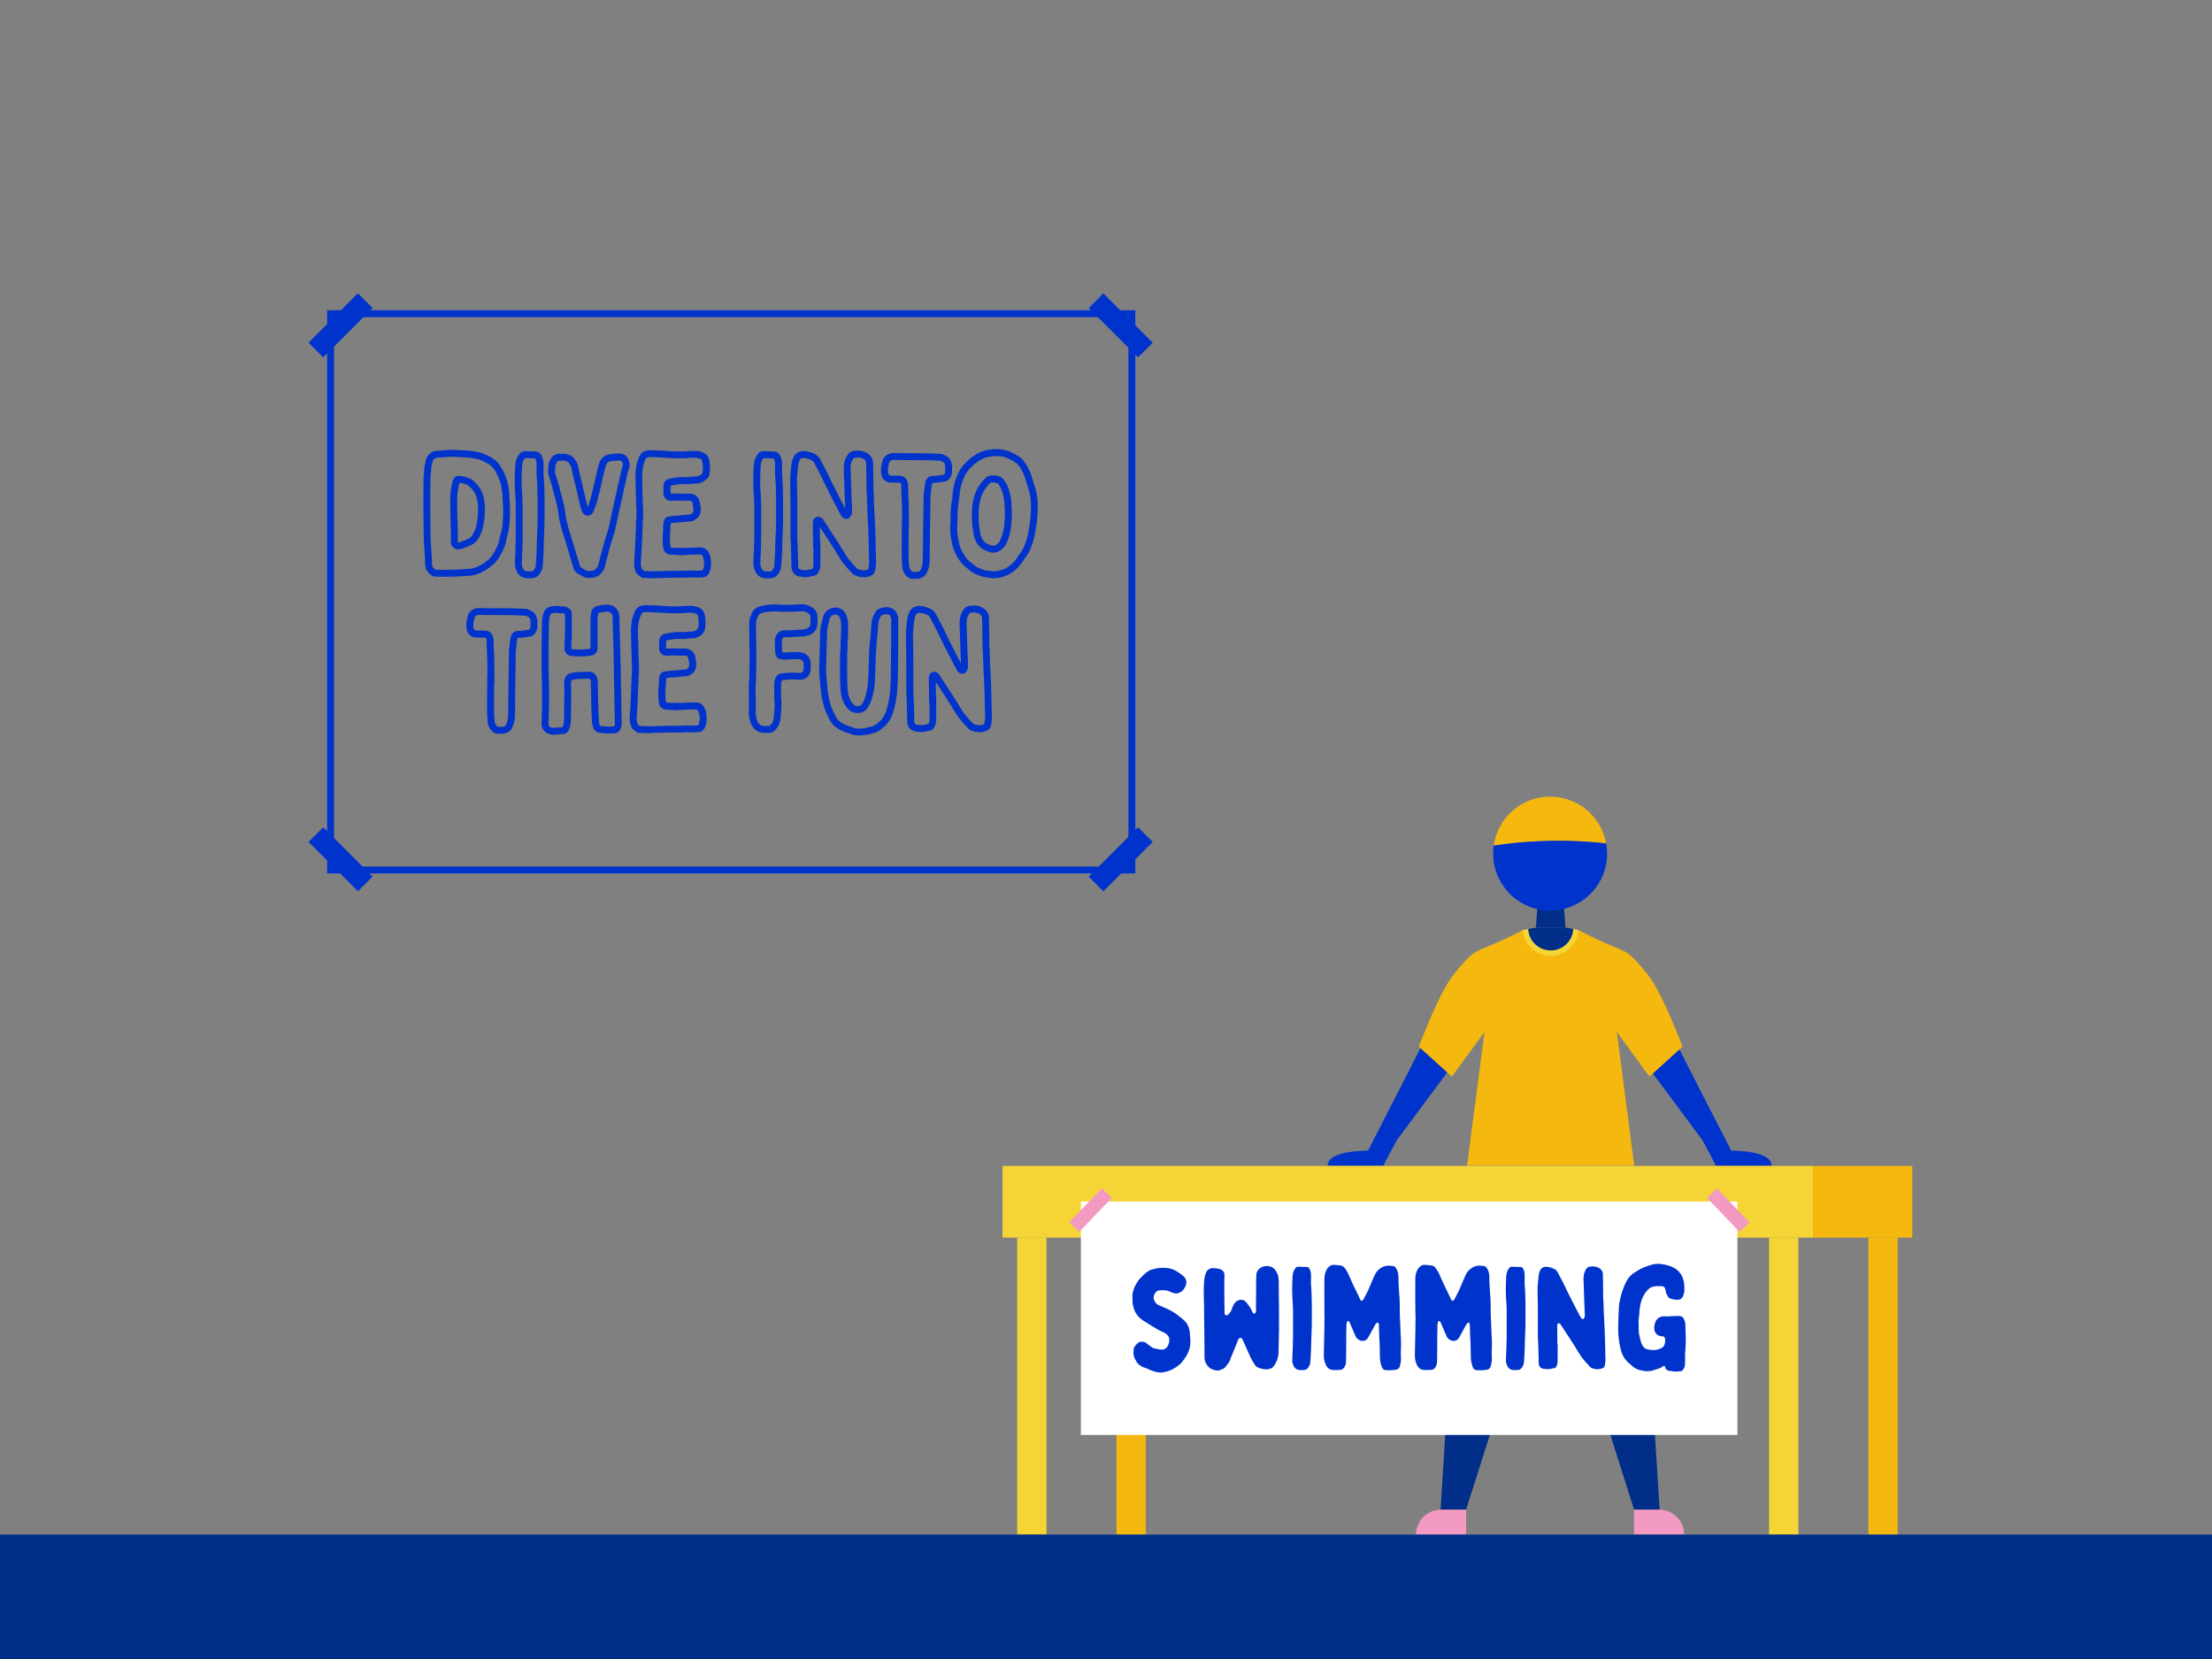 <svg xmlns="http://www.w3.org/2000/svg" width="1600" height="1200" viewBox="0 0 1600 1200"><rect x="0" y="0" width="1600" height="1200" fill="#808080" stroke="none"/><rect x="221.11" y="227.82" width="50.48" height="15" transform="translate(-94.25 243.12) rotate(-45)" fill="#03c"/><rect x="238.85" y="596.29" width="15" height="50.48" transform="translate(-367.33 356.23) rotate(-45)" fill="#03c"/><path d="M236.61,631.78V224.41h584.6V631.78Zm5-402.37V626.78h574.6V229.41Z" fill="#03c"/><rect x="785.38" y="614.02" width="50.48" height="15" transform="translate(-202.06 755.24) rotate(-45)" fill="#03c"/><rect x="803.11" y="210.09" width="15" height="50.48" transform="translate(71.04 642.15) rotate(-45)" fill="#03c"/><path d="M318.21,417.18a33.34,33.34,0,0,1-3.42-.12,3.92,3.92,0,0,1-2.27-.68,9.9,9.9,0,0,1-4.61-5.58l0-.14a9.21,9.21,0,0,1-.17-1,3.21,3.21,0,0,0-.07-.43l-.07-.45c-.06-1-.09-2-.13-2.95s-.05-1.83-.11-2.78l-.74-10.86c0-.3,0-.6-.05-.89s-.07-.87-.07-1.31c-.06-3.52-.09-7.09-.12-10.67s-.06-7-.12-10.59c0-7.35,0-14.9.12-22.47a36.36,36.36,0,0,1,.28-4c.08-.76.16-1.53.21-2.29a23.45,23.45,0,0,1,.69-4.94c.16-.72.31-1.45.43-2.19a9,9,0,0,1,8.49-6.86c2.11,0,4.4-.23,6.75-.47a44.86,44.86,0,0,1,7.33,0c3,.12,6.09.24,9.08.49a30.87,30.87,0,0,1,3.19.49c.47.1.93.19,1.4.26s.91.17,1.39.27.74.16,1.11.21l.4.06.19.09a4.41,4.41,0,0,1,.91.28l1.24.5a33.33,33.33,0,0,1,7.11,3.52,18.86,18.86,0,0,1,5.43,5.59,30.66,30.66,0,0,1,2.47,4.42,29.67,29.67,0,0,1,1.33,3.36c.18.51.36,1,.55,1.53s.26.72.37,1.1c.07.23.14.47.23.7l.13.44c.05.25.13.53.21.81s.21.78.28,1.13l0,.21c.22,1.87.47,3.87.83,5.94l0,.43v.61c0,1.64.14,3.37.24,5.05.16,2.84.32,5.79.24,8.78v.43c-.12,2.6-.24,5.28-.48,7.88a42.71,42.71,0,0,1-1.46,7.45c-.19.72-.37,1.44-.55,2.16l-.06.21a3.78,3.78,0,0,0-.23,1.16l0,.35a19.66,19.66,0,0,1-1.39,4.56l-.33.86a42.36,42.36,0,0,1-5.59,9.39,14.66,14.66,0,0,1-2.45,2.42l-.42.35a31.51,31.51,0,0,1-8.91,5.53l-.11.05-.79.32a16.33,16.33,0,0,1-3.38,1.14,20.4,20.4,0,0,1-3.77.46l-1,.07c-1.45.17-2.89.22-4.27.28l-2,.09h-.15c-.55,0-1.1,0-1.67.05s-1.37.07-2.1.07C324.59,417.18,321.35,417.18,318.21,417.18ZM315,412.06h.16a26.72,26.72,0,0,0,3,.11c3.09,0,6.29,0,9.4-.12.74,0,1.36,0,2-.06s1.23-.06,1.84-.06l2-.1c1.37,0,2.66-.1,3.94-.25h.1l1.16-.08a15.73,15.73,0,0,0,2.93-.34l.16,0a12.2,12.2,0,0,0,2.42-.83L345,410a27.18,27.18,0,0,0,7.55-4.63l.6-.52a10,10,0,0,0,1.68-1.6,37.55,37.55,0,0,0,4.93-8.24l.33-.84a16.53,16.53,0,0,0,1.06-3.27,8.66,8.66,0,0,1,.45-2.42c.18-.72.36-1.44.55-2.16a38.56,38.56,0,0,0,1.32-6.6c.23-2.53.34-5.16.46-7.7l0-.38c.07-2.74-.08-5.45-.25-8.32-.09-1.71-.19-3.48-.24-5.26v-.46c-.36-2.07-.61-4.05-.82-5.9-.05-.23-.12-.47-.19-.72s-.17-.62-.23-.92-.21-.6-.3-.91-.14-.47-.23-.7c-.22-.58-.42-1.15-.62-1.71a25.32,25.32,0,0,0-1.12-2.85l-.07-.15a25.92,25.92,0,0,0-2.11-3.76,14.2,14.2,0,0,0-4.06-4.16,29.71,29.71,0,0,0-6.12-3l-1.28-.51c-.18,0-.37-.08-.59-.15l-1.16-.23c-.37-.08-.74-.16-1.11-.22-.57-.09-1.08-.19-1.59-.29a25.37,25.37,0,0,0-2.65-.42c-2.89-.24-5.95-.36-8.9-.48a42.53,42.53,0,0,0-6.58,0,71.85,71.85,0,0,1-7.32.5h-.13a4.08,4.08,0,0,0-3.38,2.72c-.13.78-.3,1.59-.47,2.39a19.24,19.24,0,0,0-.58,4v.14c-.05.87-.14,1.74-.23,2.6a32.76,32.76,0,0,0-.25,3.46v0c-.12,7.53-.12,15.07-.12,22.37.06,3.52.09,7.06.12,10.59s.06,7.12.12,10.67c0,.34,0,.64.05.93s.07.81.07,1.21l.73,10.64c.06,1,.09,2,.12,2.94s.06,1.72.11,2.6c0,.26.09.52.12.77s0,.25,0,.38A4.91,4.91,0,0,0,315,412.06Zm16.2-14.73-.38,0a5.27,5.27,0,0,1-4.67-4.94v-6.13L325.82,374c0-1.58,0-3.06-.06-4.53s-.06-3-.06-4.56v-5.39c.06-.51.09-1.06.11-1.62s.07-1.25.13-1.88c.14-1.35.4-2.64.65-3.9,0-.21.06-.44.08-.66a11.54,11.54,0,0,1,.16-1.16l0-.12c.16-.66.37-1.31.56-1.89.11-.34.22-.67.31-1a4.14,4.14,0,0,1,4.59-3l.87.08a14.72,14.72,0,0,1,2.42.33c1.1.28,2.15.66,3.17,1l1.19.43a3.56,3.56,0,0,1,1.73,1c2.81,2.46,5.63,5.31,7.21,9.47a32.79,32.79,0,0,1,1.86,10,59.32,59.32,0,0,1-1.65,15.67,23.36,23.36,0,0,1-4.24,8.87l-.06.08a11.36,11.36,0,0,1-3,2.49l-.13.06a54.24,54.24,0,0,1-8,3.31l-.27.07A10.8,10.8,0,0,1,331.24,397.33Zm-.06-5.3a1,1,0,0,0,.06.22.84.84,0,0,0,.23.08,6.17,6.17,0,0,0,.87-.05,51,51,0,0,0,7.09-2.94A6.18,6.18,0,0,0,341,388a18.4,18.4,0,0,0,3.28-6.93,54.67,54.67,0,0,0,1.51-14.31,27.78,27.78,0,0,0-1.56-8.47c-1.17-3.09-3.47-5.39-5.79-7.42l-1.35-.47c-.94-.34-1.83-.66-2.68-.88a10.88,10.88,0,0,0-1.6-.2l-.46,0c-.05.17-.11.34-.16.52-.16.48-.33,1-.46,1.49,0,.21-.05.42-.07.62a11,11,0,0,1-.16,1.15c-.23,1.14-.46,2.31-.57,3.42-.06.55-.09,1.1-.11,1.64s-.07,1.2-.12,1.77v5c0,1.51,0,3,.06,4.46s.06,3,.06,4.55l.36,12.3Zm.48-42.81h0Z" fill="#03c"/><path d="M382.78,418.33a7.69,7.69,0,0,1-.95-.06,8.52,8.52,0,0,1-6.09-2.19,10.15,10.15,0,0,1-2.07-3,13,13,0,0,1-1.22-6.2c.06-2.26.16-4.42.25-6.56s.18-4,.24-6.06c0-1,0-2.07.06-3.13s.06-1.95.06-2.88V367.32c0-3.21-.12-6.46-.36-9.68a144.39,144.39,0,0,1-.13-17.92,36.74,36.74,0,0,1,.39-5.26,13.41,13.41,0,0,1,2.42-5.6,5.15,5.15,0,0,1,4.56-2.52h.12c1.2.06,2.4.09,3.59.12s2.45.06,3.67.12a4.88,4.88,0,0,1,4.17,2.6,11.75,11.75,0,0,1,1.66,5.8c.08,1.62.06,3.16,0,4.95,0,1,0,2,0,3.18l.11,1.51c.13,1.75.29,3.93.38,6.15h0c.06,1.52.09,3,.12,4.48s.06,2.94.12,4.41v17.87c-.06,2.35-.15,4.63-.24,6.92s-.18,4.74-.24,7.15c-.07,1.32-.1,2.62-.13,3.93s-.06,2.69-.12,4l-.38,7.35c0,.34-.06.7-.09,1.06a17.71,17.71,0,0,1-.27,2.38,6.64,6.64,0,0,1-.85,2.76,10.9,10.9,0,0,1-.8,1.43l-.28.44-.06.1a7,7,0,0,1-6.1,3.18l-.62,0C383.42,418.31,383.11,418.33,382.78,418.33Zm-2.89-87c-.17,0-.2,0-.22.07l-.09.15a9,9,0,0,0-1.67,3.59,32.41,32.41,0,0,0-.34,4.64V340a139,139,0,0,0,.13,17.34c.24,3.31.37,6.69.37,10v20.94c0,1,0,2-.06,3s-.07,2-.07,3.06c-.06,2.11-.15,4.15-.24,6.2s-.18,4.24-.24,6.41a8,8,0,0,0,.67,3.85l.1.21a5.5,5.5,0,0,0,1,1.53,3.85,3.85,0,0,0,2.74.72l.41,0a5,5,0,0,0,1,0l.88,0a2,2,0,0,0,1.91-.91c.1-.17.21-.33.31-.49a5.92,5.92,0,0,0,.45-.8l.18-.36a1.71,1.71,0,0,0,.25-.66v-.28l.06-.26a13.68,13.68,0,0,0,.22-1.89c0-.4.05-.79.09-1.18l.37-7.11c.06-1.29.09-2.61.12-3.9s.06-2.69.12-4c.06-2.38.15-4.78.25-7.16s.18-4.53.23-6.79V359.82c-.06-1.48-.09-3-.12-4.46s-.06-2.89-.12-4.37c-.09-2.14-.24-4.28-.37-6l-.12-1.78c0-1.24,0-2.33,0-3.34,0-1.72.05-3.21,0-4.69v-.13a6.7,6.7,0,0,0-1-3.36.54.54,0,0,0-.06-.11c-1.19-.05-2.37-.08-3.56-.11S381.1,331.41,379.89,331.35Z" fill="#03c"/><path d="M426,418a9,9,0,0,1-4.54-1.11c-.64-.39-1.22-.7-1.8-1s-1.28-.7-1.92-1.09l-.1-.06a7.47,7.47,0,0,1-3.09-4.47c-.72-2.74-1.57-5.41-2.39-8l0-.11-2.92-9.86c-1.17-3.5-2.07-6.4-2.81-9.05A75.76,75.76,0,0,1,403.88,371a98.62,98.62,0,0,0-2.81-12.41l-.17-.63c-.32-1-.59-2.15-.85-3.24-.22-.92-.45-1.88-.72-2.8l-.41-1.37c-.58-2-1.19-4-1.86-5.93a13.16,13.16,0,0,1-.5-5.42l0-.28a5.5,5.5,0,0,0,.07-1.1,11.67,11.67,0,0,1,1-4.48A8,8,0,0,1,401,329.2a6.48,6.48,0,0,1,2.12-.83l.26-.05a10,10,0,0,1,2.08-.05l.39,0a13.11,13.11,0,0,1,6.29.94,7,7,0,0,1,3.05,2.32,13.38,13.38,0,0,1,3,5.54l0,.13c.17.81.33,1.63.49,2.45.4,2.08.82,4.24,1.41,6.25.94,3.61,1.74,7.17,2.52,10.62.56,2.48,1.14,5,1.75,7.53.31.95.53,1.86.73,2.68l0,.16c0-.12.08-.24.13-.36.18-.54.37-1.07.56-1.57l0-.11a17.82,17.82,0,0,0,.74-2.24l.11-.37.22-.35a1.53,1.53,0,0,0,.16-.39l2.17-9,1.46-6.25c.49-2.1,1-4.21,1.46-6.28l0-.11c.16-.55.3-1.1.44-1.64.31-1.18.63-2.39,1.07-3.63a9,9,0,0,1,7.52-6,46,46,0,0,1,7.13-.5,6.92,6.92,0,0,1,6.66,5.2,9.12,9.12,0,0,1,.14,5.14l-.05.15a65.47,65.47,0,0,0-1.95,7.72c-.29,1.37-.58,2.75-.91,4.12l0,.09c-.64,2.25-1.1,4.64-1.54,7l-.15.75c-.69,2.76-1.3,5.55-1.9,8.25l-.82,3.82-2.61,12.24a7.21,7.21,0,0,0-.36,1.39l-.07.28c-1.43,4.4-2.7,8.76-3.75,12.46-.33,1.12-.62,2.26-.93,3.47-.25,1-.5,2-.77,3-.29,1.21-.63,2.5-1,3.8s-.62,2.39-.91,3.59a2.62,2.62,0,0,1-.65,1.48c-1.33,2.31-3.53,5.19-7.54,5.72A18.78,18.78,0,0,1,426,418Zm-5.63-7.47c.57.34,1.13.65,1.69,1s1.27.69,1.91,1.08c1.07.6,2.52.51,4.49.16h.12c1.59-.2,2.76-1.22,4-3.51.29-1.2.6-2.4.91-3.6s.66-2.52,1-3.78c.28-1,.53-2,.76-2.94.31-1.2.62-2.44,1-3.64,1-3.67,2.32-8,3.75-12.46a12.17,12.17,0,0,1,.51-1.91l3.28-15.5c.6-2.71,1.22-5.51,1.92-8.31l.1-.54c.46-2.41.93-4.91,1.63-7.35.31-1.3.58-2.61.86-3.92a68.73,68.73,0,0,1,2.08-8.22,4.1,4.1,0,0,0-.12-2.33,2,2,0,0,0-1.87-1.63,39.4,39.4,0,0,0-6.43.46l-.16,0a4,4,0,0,0-3.38,2.82c-.34.95-.62,2-.91,3.12-.15.57-.3,1.13-.46,1.69-.48,2-1,4.13-1.44,6.21s-1,4.2-1.46,6.28L431.86,363a7.31,7.31,0,0,1-.54,1.31,21.6,21.6,0,0,1-.85,2.49c-.17.45-.34.94-.51,1.42l-.56,1.57a5.31,5.31,0,0,1-1.18,1.86l-.13.12a4.51,4.51,0,0,1-3.81,1.14,4.07,4.07,0,0,1-2.76-2.06,9.65,9.65,0,0,1-1-2l-.1-.33-.15-.6c-.19-.78-.39-1.6-.65-2.38l-.06-.19c-.62-2.57-1.22-5.19-1.79-7.72-.76-3.41-1.56-6.93-2.46-10.39-.63-2.17-1.07-4.43-1.5-6.63-.15-.77-.3-1.54-.46-2.31a8.3,8.3,0,0,0-2-3.52l-.24-.3a2.05,2.05,0,0,0-1-.67h0a8.38,8.38,0,0,0-4.08-.53h-.17l-.75,0a6.48,6.48,0,0,0-1,0l-.47.14a3,3,0,0,0-1.25,1.53l-.07.21a7,7,0,0,0-.68,2.72,10.14,10.14,0,0,1-.14,1.92,8,8,0,0,0,.26,3.26c.7,2,1.32,4.1,1.93,6.13l.41,1.37c.31,1.05.55,2.07.79,3.06s.49,2.05.78,3l.2.73a104.12,104.12,0,0,1,2.94,13.07,73,73,0,0,0,2.35,11.45c.73,2.59,1.61,5.42,2.77,8.91l3,9.95c.85,2.66,1.72,5.39,2.46,8.23A2.45,2.45,0,0,0,420.36,410.5Z" fill="#03c"/><path d="M473.6,418.27c-2.65,0-5.25-.12-7.76-.24h-1.27l-.66-.5-1-.73a23.89,23.89,0,0,1-1.91-1.44l-.14-.13a4.39,4.39,0,0,1-1.09-1.83,16.7,16.7,0,0,1-1-7.51c.11-1.67.2-3.4.29-5.13s.19-3.66.31-5.49c.12-2.32.21-4.68.3-7s.19-4.77.31-7.15c.05-.73.05-1.44.06-2.15a30.43,30.43,0,0,1,.2-3.65,60.68,60.68,0,0,0,0-8.31q-.08-1.44-.12-2.85v-1.05c-.25-6.46-.37-12.93-.49-19.19a46.28,46.28,0,0,1,.46-5.64l0-.18a10.07,10.07,0,0,1,.5-2.68l.11-.38.33-1a24.08,24.08,0,0,1,1.94-4.79,6.53,6.53,0,0,1,3.49-2.93l.22-.07a13.87,13.87,0,0,1,4.9-.57c.93.06,1.94.09,2.95.12s2.12.06,3.18.12c2.59.12,5.31.24,8,.49,3.61.11,7.34.23,11,0a62.65,62.65,0,0,1,6.79-.25,10.2,10.2,0,0,1,2.87.51l.61.16a9.75,9.75,0,0,1,2.27.81,6.61,6.61,0,0,1,3.64,4.89,25.38,25.38,0,0,1,.26,10.43,5.93,5.93,0,0,1-1.79,3.42l-.11.1a13.31,13.31,0,0,1-4.64,2.82,10.65,10.65,0,0,1-3,.42c-.35,0-.7,0-1,.06h-.92a23,23,0,0,1-5.92.39,23.63,23.63,0,0,0-5.76.28,9.69,9.69,0,0,1-1.15.17c-.2,0-.41,0-.62.08l-.18,0a24.38,24.38,0,0,0-2.75.56l-.16,0h0v.16c-.12,1.49-.12,3-.12,4.56v.81a1.37,1.37,0,0,0,.1.3l.07,0a2.64,2.64,0,0,0,.5,0c.63,0,1.3,0,2-.06s1.47-.06,2.18-.06h1.69a36.92,36.92,0,0,0,4.1.09c1.07,0,2.18,0,3.28,0a7.21,7.21,0,0,1,7.11,5.79,11.56,11.56,0,0,1,.29,1.53,8.11,8.11,0,0,0,.18.95,13.56,13.56,0,0,1,.33,3.48,7.73,7.73,0,0,1-3.19,6.51,8.27,8.27,0,0,1-5.15,1.84c-.41,0-.87.05-1.37.1s-.95.11-1.47.13a3.94,3.94,0,0,1-1,.13c-2,.23-3.91.35-5.78.46l-.3,0c-.61.06-1.29.15-1.95.25l-1.41.18a20.38,20.38,0,0,0-.32,3.77c0,.62,0,1.24-.07,1.85v.16a53.4,53.4,0,0,0-.23,8.61,11.53,11.53,0,0,0,.2,1.8c0,.35.11.7.15,1v.13a1.08,1.08,0,0,0,0,.18h0a1.68,1.68,0,0,0,.62.2c.54.05,1.08.08,1.62.1s1.21.07,1.81.12h6.73c3.3-.16,6.64-.26,9.9-.35h.32a6.9,6.9,0,0,1,7,4.3A18.43,18.43,0,0,1,514,411a10.64,10.64,0,0,1-.84,2.75c-.09.23-.18.45-.26.67l-.11.24a5.32,5.32,0,0,1-4.24,2.95h-.13c-1.79.13-3.43.13-5.17.13-.52,0-1,0-1.58-.07s-.92-.05-1.41-.05c-2.39.1-5.35.24-8.13.24-1.07.06-2.07,0-3,0s-1.71-.06-2.49,0l-13,.37ZM466.24,413c2.45.12,4.92.23,7.32.23l12.84-.36c.93-.06,1.93,0,2.89,0a25.44,25.44,0,0,0,2.62,0h.16c2.72,0,5.67-.13,8-.24h.12c.61,0,1.19,0,1.76.06s.86.06,1.28.06c1.62,0,3.15,0,4.73-.11.18,0,.26-.08.3-.14.08-.21.16-.42.25-.63a7.43,7.43,0,0,0,.52-1.56,13.75,13.75,0,0,0-.78-7.93,1.94,1.94,0,0,0-2.2-1.32l-.42,0c-4,.11-8.13.24-12.11.47l-2.65.16v-.28h-2.37c-.57-.06-1.14-.08-1.7-.11s-1.31-.07-2-.13l-.16,0c-2.84-.48-4.66-2.3-4.88-4.89,0-.27-.08-.54-.12-.82a16,16,0,0,1-.26-2.48,58.43,58.43,0,0,1,.26-9.23c0-.54,0-1.08,0-1.61a23.32,23.32,0,0,1,.49-4.95,4.28,4.28,0,0,1,3.86-3.62c.56-.06,1.12-.14,1.69-.22.74-.1,1.5-.2,2.26-.27l.37,0c1.85-.11,3.76-.23,5.65-.45l.19,0,.24-.12h.59a11.78,11.78,0,0,0,1.37-.11,18.33,18.33,0,0,1,1.92-.13,3.42,3.42,0,0,0,2.12-.82,2.81,2.81,0,0,0,1.22-2.53,9.18,9.18,0,0,0-.16-2.19,11.15,11.15,0,0,1-.3-1.53,6.32,6.32,0,0,0-.17-.95l0-.17a2.22,2.22,0,0,0-2.3-1.91h-.13c-1,0-2,0-3,0a43.27,43.27,0,0,1-4.52-.1h-1.34c-.64,0-1.3,0-2,.05s-1.47.07-2.17.07a6,6,0,0,1-2-.25,5.17,5.17,0,0,1-3.61-4.32l-.05-.49V356c0-1.58,0-3.21.12-4.86a4.75,4.75,0,0,1,4-4.77,30.21,30.21,0,0,1,3.18-.64c.34-.06.67-.1,1-.13a3.7,3.7,0,0,0,.51-.07,27.07,27.07,0,0,1,7-.41,17.79,17.79,0,0,0,4.87-.31l.31-.08h1.18c.41,0,.83-.05,1.24-.07a6.53,6.53,0,0,0,1.62-.17,8.49,8.49,0,0,0,2.84-1.75c.3-.32.32-.45.34-.61l0-.12a20,20,0,0,0-.22-8.46l0-.12a1.7,1.7,0,0,0-.89-1.33,4.85,4.85,0,0,0-1.17-.44l-.11,0-.8-.22a6.8,6.8,0,0,0-1.52-.32,56.59,56.59,0,0,0-6.3.23h-.11c-3.89.25-7.79.13-11.56,0h-.15c-2.64-.24-5.33-.36-7.92-.47-1.05-.07-2.06-.1-3.07-.12s-2.12-.07-3.18-.13a8.79,8.79,0,0,0-3.08.37,1.55,1.55,0,0,0-.81.69,19.7,19.7,0,0,0-1.52,3.84l-.33,1-.07.23a5.54,5.54,0,0,0-.3,1.46l-.06.64a40.41,40.41,0,0,0-.43,5c.12,6.19.24,12.64.48,19.14V364c0,.84.07,1.76.11,2.69a64.4,64.4,0,0,1,0,9.11,27.27,27.27,0,0,0-.17,3.16c0,.8,0,1.6-.07,2.37-.12,2.33-.21,4.69-.3,7.06s-.18,4.77-.31,7.15c-.12,1.84-.22,3.64-.31,5.45s-.18,3.51-.3,5.3a11.94,11.94,0,0,0,.71,5.44c.39.31.84.63,1.3.95Z" fill="#03c"/><path d="M555.29,418.33a7.66,7.66,0,0,1-.94-.06,8.55,8.55,0,0,1-6.1-2.19,10.31,10.31,0,0,1-2.06-3,12.85,12.85,0,0,1-1.23-6.2c.07-2.26.16-4.42.26-6.56s.17-4,.23-6.06c0-1,0-2.07.07-3.13s.05-1.95.05-2.88V367.32c0-3.21-.12-6.46-.35-9.68a142.47,142.47,0,0,1-.13-17.92,35.35,35.35,0,0,1,.39-5.26,13.41,13.41,0,0,1,2.42-5.6,5.15,5.15,0,0,1,4.56-2.52h.12c1.2.06,2.4.09,3.59.12s2.44.06,3.66.12a4.85,4.85,0,0,1,4.17,2.6,11.66,11.66,0,0,1,1.67,5.8c.08,1.62.06,3.16,0,4.95,0,1,0,2,0,3.18l.11,1.51c.13,1.75.28,3.93.38,6.15h0c.06,1.52.09,3,.12,4.48s.06,2.94.12,4.41v17.87c-.06,2.35-.15,4.63-.24,6.92s-.18,4.74-.25,7.15c-.06,1.32-.09,2.62-.12,3.93s-.06,2.69-.12,4l-.38,7.35c0,.34-.06.7-.09,1.06a19.5,19.5,0,0,1-.27,2.38,6.79,6.79,0,0,1-.85,2.76,9.85,9.85,0,0,1-.81,1.43L563,415l-.06.1a7,7,0,0,1-6.1,3.18l-.62,0C555.94,418.31,555.63,418.33,555.29,418.33Zm-2.88-87c-.18,0-.2,0-.22.07l-.09.15a9,9,0,0,0-1.67,3.59,32.41,32.41,0,0,0-.34,4.64V340a140.77,140.77,0,0,0,.12,17.34c.25,3.31.37,6.69.37,10v20.94c0,1,0,2-.06,3s-.06,2-.06,3.06c-.06,2.11-.15,4.15-.24,6.2S550,404.79,550,407a8,8,0,0,0,.68,3.85l.1.21a5.5,5.5,0,0,0,1,1.53,3.85,3.85,0,0,0,2.74.72l.41,0a5,5,0,0,0,1,0l.88,0a2,2,0,0,0,1.91-.91l.3-.49a5.18,5.18,0,0,0,.46-.8l.18-.36a1.71,1.71,0,0,0,.25-.66v-.28l.06-.26a12.38,12.38,0,0,0,.21-1.89c0-.4.06-.79.1-1.18l.36-7.11c.06-1.29.09-2.61.12-3.9s.06-2.69.13-4c.06-2.38.15-4.78.25-7.16s.17-4.53.23-6.79V359.82c-.06-1.48-.09-3-.12-4.46s-.06-2.89-.12-4.37c-.09-2.14-.24-4.28-.37-6l-.12-1.78c0-1.24,0-2.33,0-3.34,0-1.72,0-3.21,0-4.69v-.13a6.7,6.7,0,0,0-1-3.36.54.54,0,0,0-.06-.11c-1.19-.05-2.38-.08-3.56-.11S553.62,331.41,552.41,331.35Z" fill="#03c"/><path d="M624.79,417.52a18.15,18.15,0,0,1-5.1-.81l-.17-.06a8.29,8.29,0,0,1-3.58-2.41c-.44-.5-.91-1-1.38-1.49s-1-1.08-1.52-1.65L613,411c-.43-.54-.88-1.07-1.33-1.59a44.82,44.82,0,0,1-3.45-4.47l-3.75-6c-1-1.75-2.08-3.45-3.27-5.26-.55-.83-1.1-1.66-1.64-2.51-1.34-2.07-2.72-4.19-4.11-6.31-.78-1.21-1.57-2.41-2.35-3.61,0,1.65,0,3.31,0,5s0,3.34.06,5h.25v17.47a11.41,11.41,0,0,1-1.52,5.46A4.07,4.07,0,0,1,589,416.4l-.6.12c-1,.2-2.1.41-3.14.69l-.19.05a17.79,17.79,0,0,1-5.81-.12l-.91-.12a7,7,0,0,1-5.86-6.85l-.36-13.69c0-1.71-.11-3.29-.22-5l0-.46c0-.38,0-.76-.06-1.13s-.06-.9-.06-1.31V367.8c0-3.51-.06-7.11-.12-10.61s-.12-7.14-.12-10.69c0-1.24.11-2.4.22-3.52,0-.54.11-1.09.15-1.65.06-.83.16-1.68.25-2.53s.18-1.59.24-2.36a17.4,17.4,0,0,1,1.52-5.51l.07-.16a7.42,7.42,0,0,1,5.48-4.35,4.42,4.42,0,0,1,1.51-.2l.24,0a20.15,20.15,0,0,1,8,2.1,9.43,9.43,0,0,1,4.37,4.51c.49.95,1,1.88,1.48,2.81,1,1.83,1.88,3.56,2.77,5.34s1.8,3.62,2.64,5.43l.79,1.68,2.54,5.06c.71,1.42,1.44,2.88,2.15,4.18l.06.12c1.06,2.21,2.17,4.34,3.35,6.58l1.24,2.36c.22.45.46.9.7,1.35,0-1.55-.12-3.1-.18-4.66-.09-2.14-.19-4.28-.25-6.42-.06-1.21-.09-2.47-.12-3.74s-.06-2.41-.12-3.64c-.12-3.36-.25-6.63-.37-10a32.66,32.66,0,0,1,.23-3.58l.06-.53A16.85,16.85,0,0,1,613.1,329a6.22,6.22,0,0,1,5.61-2.9l.18-.09.53,0a13,13,0,0,1,8.5,2.16,8.55,8.55,0,0,1,3.62,7.16v.11c.12,6.42.24,13.07.24,19.61a17.59,17.59,0,0,0,.22,2.33l0,.28c.12,4.42.25,9,.49,13.32s.37,8.48.61,12.54v.14a31.79,31.79,0,0,0,.11,3.28v.19l.37,15.47c0,.83,0,1.57.06,2.3s.06,1.51.06,2.26a24.1,24.1,0,0,1-.94,6.25l0,.14a4.64,4.64,0,0,1-2.31,2.62l-.32.19A12.23,12.23,0,0,1,624.79,417.52Zm-3.6-5.58c2.76.79,4.83.77,6.67-.08l0,0,.16-.09a18.33,18.33,0,0,0,.68-4.62c0-.68,0-1.36-.06-2.06s-.06-1.6-.06-2.44l-.37-15.32c-.12-1.27-.12-2.41-.12-3.6-.24-4.07-.49-8.27-.61-12.55s-.36-8.85-.48-13.25a20.85,20.85,0,0,1-.25-2.89c0-6.5-.12-13.12-.24-19.52v-.16a3.59,3.59,0,0,0-1.51-3.12,7.86,7.86,0,0,0-5-1.26,4.74,4.74,0,0,1-1.32.14h-.19c-.41,0-.76,0-1.29.77a11.42,11.42,0,0,0-1.77,4.18l0,.16c-.1,1.07-.2,2-.2,3,.12,3.3.24,6.56.36,9.83.07,1.32.1,2.56.13,3.79s.06,2.45.12,3.67c.06,2.17.15,4.29.24,6.41s.18,4.2.24,6.31a6.32,6.32,0,0,1-.94,4,3.62,3.62,0,0,1-4.54,1.85,4.21,4.21,0,0,1-2.24-1.89c-.85-1.46-1.73-3-2.49-4.48l-1.2-2.3c-1.14-2.17-2.32-4.41-3.41-6.69-.74-1.36-1.49-2.85-2.2-4.28l-3.38-6.87c-.82-1.75-1.67-3.56-2.57-5.26s-1.79-3.48-2.74-5.28c-.51-.95-1-1.91-1.52-2.88L589,335a4.39,4.39,0,0,0-2.13-2.22l-.1-.05a14.73,14.73,0,0,0-5.88-1.51l-.08,0-.41.05c-.62.09-1.29.34-1.95,1.62a12.75,12.75,0,0,0-1.12,3.87c-.06.84-.16,1.69-.25,2.54s-.18,1.58-.24,2.35c0,.59-.1,1.18-.15,1.77a28.88,28.88,0,0,0-.2,3c0,3.51.06,7.12.12,10.61s.12,7.14.12,10.69v20.82c0,.3,0,.61,0,.94s.07.94.07,1.41v.21c.12,1.76.23,3.42.23,5.24l.37,13.69a2,2,0,0,0,1.65,2l.79.11a14.28,14.28,0,0,0,4.13.17c1.18-.32,2.34-.55,3.37-.75l.21,0a6.55,6.55,0,0,0,.8-2.86V396.24h-.24v-2.5c0-2.49,0-5-.06-7.46s-.07-5-.07-7.52a7.14,7.14,0,0,1,.18-1.85,3.62,3.62,0,0,1,3.25-3.05l.41,0a4.23,4.23,0,0,1,3.73,2.19l4,6.12c1.39,2.12,2.78,4.25,4.13,6.34l1.6,2.46c1.18,1.79,2.41,3.64,3.45,5.55l3.62,5.78a39.49,39.49,0,0,0,3.05,3.93c.46.54.91,1.07,1.36,1.62s.92,1,1.38,1.5,1,1.06,1.5,1.63A3.46,3.46,0,0,0,621.19,411.94Zm-40.46-80.71Z" fill="#03c"/><path d="M662.6,418.69l-1.27,0c-.41,0-.82,0-1.25,0a6,6,0,0,1-4.85-2.61,10.88,10.88,0,0,1-2.62-6l0-.2c0-.74-.09-1.48-.14-2.22-.11-1.59-.23-3.24-.23-5,0-7.26,0-14.76.13-22.2v-3.56h.12c0-3.86,0-7.79-.12-11.66-.12-3.16-.25-6.32-.37-9.36v-.1c0-.82,0-1.64-.06-2.47s-.06-1.64-.06-2.46a3.82,3.82,0,0,0-.56-1.47c-.08-.12-.12-.18-.5-.23-1.12,0-2.23,0-3.35-.06s-2.35-.06-3.56-.06h-.19a7.13,7.13,0,0,1-6-4.8l0-.16a18.87,18.87,0,0,1-.15-7.44l.06-.28a18.77,18.77,0,0,0,.54-2.22l0-.16c.43-2.06,1.82-4.76,6-6a4.22,4.22,0,0,1,1.7-.27c1.34,0,2.71,0,4.1.07s2.78.06,4.18.06c5.4,0,11,0,16.49.12h0c2.11,0,4.29.11,6.39.22l3.13.14h0a5.52,5.52,0,0,1,2.4.6,18.17,18.17,0,0,1,2.89,1.53l.12.08a7.69,7.69,0,0,1,1.86,2.29l.09.17a11.2,11.2,0,0,1,1.12,5.84v2a7.59,7.59,0,0,1-2.34,5.88,5.12,5.12,0,0,1-2.72,1.62l-.25,0-2.7.38-2.54.35c-.67.08-1.3.12-1.93.15s-1.06.05-1.56.11h-.17c0,.05-.07.11-.12.21l-.1.14s-.05.22-.09.39c-.07.59-.16,1.15-.25,1.72s-.17,1.06-.22,1.62c-.06.82-.17,1.69-.27,2.55-.08.66-.15,1.31-.21,1.94a4.16,4.16,0,0,1-.12,1.06l-.36,24.68c-.06,3.66-.1,7.36-.13,11.05s-.06,7.35-.12,11a20,20,0,0,1-1.94,8.46,7.77,7.77,0,0,1-6.33,4.45A14.27,14.27,0,0,1,662.6,418.69Zm-5-9.24a5.93,5.93,0,0,0,1.43,3.3l.15.19c.16.21.57.7.92.7s.95,0,1.41,0a16.36,16.36,0,0,0,2.12,0A2.7,2.7,0,0,0,666,412a14.9,14.9,0,0,0,1.47-6.37c.06-3.67.09-7.33.12-11s.07-7.41.13-11.08l.37-25.65.12-.32c.06-.72.15-1.46.24-2.22s.19-1.59.25-2.4.17-1.34.26-2,.17-1.06.23-1.62l.06-.36a6.68,6.68,0,0,1,.78-2,4.83,4.83,0,0,1,4.17-2.65c.56-.06,1.14-.09,1.73-.12s1.06-.06,1.56-.11l2.49-.35,2.51-.35.06,0,.14-.15a2.65,2.65,0,0,0,1-2.19v-2.57a6.28,6.28,0,0,0-.55-3.23,5.6,5.6,0,0,0-.52-.77,14.86,14.86,0,0,0-2.05-1.05l-.13-.06a.78.78,0,0,0-.34-.11c-1.16,0-2.22-.09-3.29-.15-2-.1-4.16-.21-6.21-.21-5.51-.12-11.06-.12-16.43-.12-1.44,0-2.87,0-4.29-.07s-2.69-.06-4-.06h-.08l-.11,0c-1.94.54-2.41,1.4-2.59,2.18a20.82,20.82,0,0,1-.62,2.66,14,14,0,0,0,.08,5.23A2.27,2.27,0,0,0,644,344c1.21,0,2.39,0,3.55.06s2.26.06,3.38.06l.28,0a5.54,5.54,0,0,1,4.19,2.37,9,9,0,0,1,1.42,3.82l0,.31c0,.82,0,1.64.06,2.47s.06,1.73.06,2.59c.12,3,.24,6.18.36,9.33v0c.13,4.78.13,9.63.13,14.31v2.5h-.15c-.1,7-.1,14-.1,20.76,0,1.55.11,3.11.22,4.62C657.49,408,657.54,408.72,657.58,409.45Zm25-66.06Zm-37-10.7Z" fill="#03c"/><path d="M719.53,418.27l-1.34,0-6.18-.89a31.17,31.17,0,0,1-4.38-1.32,19.34,19.34,0,0,1-4.32-2.16,16.43,16.43,0,0,1-2.41-1.8c-.31-.26-.63-.53-1-.79l-.22-.19-.09-.09-.17-.11a24.1,24.1,0,0,1-6.13-6.74c-2.91-4.31-4.62-9.22-5.53-15.93a52.24,52.24,0,0,1-.26-11.1c.05-.82.05-1.7.05-2.63s0-1.91.06-2.88a57.3,57.3,0,0,1,.89-9.34c.21-1.25.33-2.64.44-4l0-.49.24-1.56a53.65,53.65,0,0,1,1.67-8.29l0-.12c1.57-4.35,3.58-9.3,7.59-13a34.54,34.54,0,0,1,8.34-6.6,27.23,27.23,0,0,1,8-2.92l.2,0,1.2-.13a32,32,0,0,1,6.6-.23,23,23,0,0,1,6,1.09,44.53,44.53,0,0,1,7.51,3.73,15.26,15.26,0,0,1,5,4.76,30.06,30.06,0,0,1,4.45,8.67c1,3,1.94,6,3.07,9.82a44.57,44.57,0,0,1,1.81,14,104,104,0,0,1-2,18.91,41.5,41.5,0,0,1-2.46,8.89l-1.51,3.77a32.07,32.07,0,0,1-3.4,5.34l-.44.59a41.53,41.53,0,0,1-3.44,4.71,25.47,25.47,0,0,1-7.91,6.37,24.37,24.37,0,0,1-6.87,2.29h-.1Zm-.84-5h.53l2.71-.34a19.42,19.42,0,0,0,5.46-1.83A20.74,20.74,0,0,0,733.7,406a34.51,34.51,0,0,0,3-4.15l.12-.17.51-.69a27.09,27.09,0,0,0,2.86-4.43l1.44-3.58a36.64,36.64,0,0,0,2.17-7.88V385a98.06,98.06,0,0,0,1.9-18,39.59,39.59,0,0,0-1.61-12.56c-1.11-3.72-2-6.7-3-9.62a25.2,25.2,0,0,0-3.77-7.32,10.57,10.57,0,0,0-3.38-3.35,40.09,40.09,0,0,0-6.64-3.34,18.62,18.62,0,0,0-4.82-.84,27.68,27.68,0,0,0-5.65.23l-1.14.12a22.1,22.1,0,0,0-6.49,2.41,29.77,29.77,0,0,0-7.19,5.77c-3.24,3-4.91,7.11-6.34,11.07a52.11,52.11,0,0,0-1.49,7.5l-.24,1.73c-.12,1.37-.24,2.93-.49,4.39a51.76,51.76,0,0,0-.82,8.6v.17c-.06.83-.06,1.7-.06,2.63s0,2-.06,3a47.34,47.34,0,0,0,.22,10.07c.81,5.93,2.26,10.18,4.71,13.81a20.32,20.32,0,0,0,4.72,5.36,4.57,4.57,0,0,1,1,.73l1,.82a11.42,11.42,0,0,0,1.73,1.31l.22.14a14.16,14.16,0,0,0,3.31,1.65l.11,0a26.66,26.66,0,0,0,3.71,1.11l.3.07Zm-.35-13.52a7.83,7.83,0,0,1-2.69-.48,24.4,24.4,0,0,1-5.08-2.28l-.17-.1a13.67,13.67,0,0,1-4.46-5.2,21.46,21.46,0,0,1-1.89-6.3l0-.2a65,65,0,0,1-1-15.68c.3-6.62,1.63-11.88,4.2-16.55a29.31,29.31,0,0,1,5.59-7.19c1.93-1.93,4.44-2,6.4-1.89l.13,0a19.8,19.8,0,0,1,2.62.54l.37.09a5.52,5.52,0,0,1,3.4,2.11,23.28,23.28,0,0,1,3.5,6.16,39,39,0,0,1,2.4,12.16c.06.86.09,1.69.12,2.51s.06,1.56.12,2.33v.12a78.31,78.31,0,0,1-.88,13.21,34.83,34.83,0,0,1-3,9.74,11.83,11.83,0,0,1-4.79,5.47A9.7,9.7,0,0,1,718.34,399.75Zm-5.17-7a19.49,19.49,0,0,0,4,1.79l.14.05c.67.25,1.66.42,3.36-.56a7,7,0,0,0,2.75-3.27,29.71,29.71,0,0,0,2.6-8.33,73.32,73.32,0,0,0,.82-12.27c-.06-.82-.09-1.64-.12-2.47s-.06-1.55-.12-2.35v0a34.33,34.33,0,0,0-2-10.56,19.07,19.07,0,0,0-2.74-4.9c-.16-.2-.31-.36-.4-.37l-.26,0-.49-.12a16.38,16.38,0,0,0-2-.42c-1.55-.11-2.1.11-2.49.49a24.56,24.56,0,0,0-4.69,6c-2.18,4-3.32,8.54-3.59,14.37a60.49,60.49,0,0,0,.93,14.51l0,.22a17.86,17.86,0,0,0,1.42,4.93A8.77,8.77,0,0,0,713.17,392.72Z" fill="#03c"/><path d="M362.68,530.76c-.44,0-.86,0-1.27,0l-1.25,0a6,6,0,0,1-4.85-2.61,10.88,10.88,0,0,1-2.62-6l0-.2c0-.73-.09-1.47-.14-2.21-.12-1.6-.23-3.25-.23-5,0-7.25,0-14.75.12-22.2v-3.55h.12c0-3.86,0-7.8-.12-11.67-.12-3.16-.24-6.31-.36-9.35v-.1c0-.82,0-1.65-.05-2.47s-.06-1.64-.07-2.47a3.94,3.94,0,0,0-.55-1.47c-.08-.11-.13-.17-.51-.22l-3.35-.06c-1.17,0-2.35-.06-3.56-.06h-.19a7.15,7.15,0,0,1-6-4.8l-.05-.17a18.83,18.83,0,0,1-.15-7.43l.06-.28a17,17,0,0,0,.54-2.22l0-.16c.43-2.07,1.83-4.77,6-6a4.35,4.35,0,0,1,1.69-.26c1.34,0,2.72,0,4.1.06s2.78.06,4.18.06c5.4,0,11,0,16.49.13h0c2.12,0,4.29.11,6.39.21l3.13.15h0a5.64,5.64,0,0,1,2.4.59,20,20,0,0,1,2.9,1.53l.11.09a7.57,7.57,0,0,1,1.86,2.29l.09.17a11,11,0,0,1,1.12,5.83v2a7.61,7.61,0,0,1-2.33,5.89,5.11,5.11,0,0,1-2.73,1.61l-.25.05-2.7.38-2.54.35c-.67.08-1.3.11-1.92.14s-1.06.06-1.56.12h-.17a1.4,1.4,0,0,0-.13.2l-.09.15s-.06.21-.1.39c-.06.59-.15,1.15-.24,1.72s-.17,1.06-.23,1.62c-.06.82-.16,1.69-.26,2.55-.08.66-.16,1.31-.21,1.94a4.12,4.12,0,0,1-.13,1.05l-.36,24.69c-.06,3.66-.09,7.35-.12,11s-.06,7.35-.12,11a20,20,0,0,1-1.95,8.45,7.78,7.78,0,0,1-6.33,4.46C363.69,530.74,363.18,530.76,362.68,530.76Zm-5-9.24a5.86,5.86,0,0,0,1.42,3.3l.15.18c.16.21.57.71.93.71s.95,0,1.41,0a18.19,18.19,0,0,0,2.11,0,2.72,2.72,0,0,0,2.37-1.61,15.08,15.08,0,0,0,1.47-6.37c.06-3.68.09-7.34.12-11s.06-7.41.12-11.08l.37-25.65.13-.33c.06-.71.14-1.45.23-2.21s.19-1.59.25-2.4.17-1.34.27-2,.17-1.07.22-1.63l.07-.36a6.52,6.52,0,0,1,.78-2,4.82,4.82,0,0,1,4.17-2.65c.55-.05,1.14-.09,1.72-.12s1.06-.05,1.56-.11l2.49-.35,2.52-.35.06,0,.14-.14a2.68,2.68,0,0,0,1-2.2v-2.56a6.3,6.3,0,0,0-.56-3.24,7.32,7.32,0,0,0-.51-.77,15.46,15.46,0,0,0-2-1.05l-.13-.06a.78.78,0,0,0-.35-.1c-1.16,0-2.22-.1-3.28-.15-2-.11-4.17-.22-6.21-.22-5.51-.12-11.07-.12-16.44-.12-1.43,0-2.87,0-4.29-.06s-2.68-.06-4-.06h-.07l-.11,0c-1.94.54-2.41,1.4-2.59,2.18a23.1,23.1,0,0,1-.63,2.66,13.76,13.76,0,0,0,.09,5.22,2.24,2.24,0,0,0,1.49,1.23c1.21,0,2.39,0,3.56.06s2.25.06,3.37.06h.28a5.55,5.55,0,0,1,4.19,2.37,8.8,8.8,0,0,1,1.42,3.82l0,.32c0,.82,0,1.64.06,2.46s.06,1.73.06,2.6c.13,3,.25,6.18.37,9.33v0c.12,4.78.12,9.62.12,14.31v2.5h-.14c-.1,7-.1,14-.1,20.75,0,1.56.11,3.12.21,4.63C357.56,520.06,357.62,520.79,357.66,521.52Zm25-66.06Zm-37-10.71Z" fill="#03c"/><path d="M400,531.45a9.26,9.26,0,0,1-5.53-2,6.85,6.85,0,0,1-2.73-5.55c0-1.75.09-3.44.14-5.14.11-3.37.22-6.85.22-10.33.12-5.23,0-10.65-.12-15.89-.11-3.55-.24-7.6-.24-11.5,0-6.54,0-13.29.12-20,0-3.92.12-7.89.24-11.72a17.91,17.91,0,0,1,1.4-6.58l0-.1a6.44,6.44,0,0,1,4.59-3.83,23.59,23.59,0,0,1,5.36-.56h1l.48.21a5.08,5.08,0,0,0,1.87.16h.95a8.89,8.89,0,0,1,3.76,1.38l.18.13a4.69,4.69,0,0,1,1.91,3.78c0,1.65,0,3.31,0,5,0,3.29.05,6.69,0,10.06,0,1.2-.1,2.37-.16,3.54-.1,2.26-.21,4.4-.21,6.51,0,.51.36.54.48.54l.11,0a62,62,0,0,0,9.17.11h.16a20.5,20.5,0,0,0,3.57-.45l.24,0a.31.31,0,0,0,.13,0,.55.55,0,0,1,0-.17V448l.37-4.38a6.14,6.14,0,0,1,4.51-5.25l.41-.09a26.82,26.82,0,0,1,7.2-.85h.13c2.31.24,5.6,1,7.35,4.7a8.52,8.52,0,0,1,1,4c0,3.85.13,7.67.25,11.36.06,3.39.15,6.75.24,10.12s.18,6.94.24,10.44c.06,1.06.09,2.15.13,3.25s.06,2.1.11,3.16l.15,2.64H449l.31,15,.37,21.31a9.26,9.26,0,0,1-1.23,4.54,4,4,0,0,1-3.64,2.38,41,41,0,0,1-8.87-.09l-2.08-.16A5.53,5.53,0,0,1,429,526a15.25,15.25,0,0,1-.86-4.38c-.37-6.64-.5-13.35-.62-19.84v-.18c-.12-2.42-.12-5-.12-7.47v-.21a4.61,4.61,0,0,0-.6-2.57c-.21-.42-.26-.45-.52-.45-1.52.06-3,.09-4.5.12s-2.91.06-4.4.12a25.31,25.31,0,0,0-3.73.74,2.46,2.46,0,0,0-.62,1.64c0,1.13,0,2.3.06,3.46s.06,2.42.06,3.6c0,2.51,0,5-.06,7.52s-.06,5-.06,7.45-.11,4.74-.25,7.32a15.46,15.46,0,0,1-1.43,5.28,4.64,4.64,0,0,1-3.63,2.78l-.22,0c-.89,0-1.78.13-2.67.21-1.4.13-2.84.27-4.32.28Zm-1.88-86.75a12.86,12.86,0,0,0-1,4.73c-.12,3.88-.24,7.8-.24,11.69-.12,6.72-.12,13.46-.12,20,0,3.82.12,7.83.24,11.36.12,5.32.24,10.8.12,16.09,0,3.5-.11,7-.22,10.43-.05,1.68-.11,3.36-.15,5a1.82,1.82,0,0,0,.74,1.5,4.19,4.19,0,0,0,2.8.94h.17c1.27,0,2.57-.13,3.93-.26.83-.07,1.66-.15,2.49-.2a10.26,10.26,0,0,0,.95-3.44c.13-2.45.24-4.71.24-7,0-2.5,0-5,.06-7.51s.06-5,.06-7.46c0-1.14,0-2.3-.06-3.47s-.06-2.42-.06-3.59a7.52,7.52,0,0,1,2-5.06l.11-.12a4.13,4.13,0,0,1,2.32-1.31,28.35,28.35,0,0,1,4.6-.87h.11c1.53-.06,3-.09,4.55-.12s3-.06,4.46-.12h.1a5.37,5.37,0,0,1,5,3.21,9.66,9.66,0,0,1,1.12,5.11c0,2.4,0,4.87.12,7.21v.26c.12,6.44.25,13.1.6,19.57a10.83,10.83,0,0,0,.56,3l.07.21c.07.24.23.64.5.67.68,0,1.4.1,2.11.16a36.61,36.61,0,0,0,7.81.11,4.08,4.08,0,0,0,.52-1.92l-.79-41.34H444c0-.22,0-.44,0-.66,0-1.07-.06-2.12-.12-3.15v-.1c-.06-3.51-.15-7-.24-10.44s-.18-6.76-.24-10.14c-.12-3.69-.25-7.55-.25-11.48a3.69,3.69,0,0,0-.46-1.81c-.5-1-1.2-1.67-3.32-1.91a23,23,0,0,0-5.84.75l-.17,0a1.21,1.21,0,0,0-.8.82l-.36,4.28v21a5,5,0,0,1-4.59,4.83,23.44,23.44,0,0,1-4.36.51,63.46,63.46,0,0,1-9.85-.13A5.49,5.49,0,0,1,408.3,469c0-2.23.11-4.53.22-6.75.05-1.15.11-2.3.15-3.45.08-3.26.05-6.62,0-9.87,0-1.62,0-3.23,0-4.85a3.91,3.91,0,0,0-1.32-.46H407a10.08,10.08,0,0,1-3.42-.37h0a18.22,18.22,0,0,0-4.19.42A1.46,1.46,0,0,0,398.13,444.7Zm8.65,81.43Z" fill="#03c"/><path d="M470.38,530.34c-2.66,0-5.26-.12-7.77-.24h-1.26l-.67-.5c-.34-.26-.68-.5-1-.73-.63-.45-1.29-.91-1.92-1.45l-.13-.12a4.49,4.49,0,0,1-1.1-1.83,16.72,16.72,0,0,1-1-7.51c.12-1.67.2-3.41.29-5.13s.19-3.67.32-5.49c.11-2.32.21-4.69.3-7s.18-4.77.3-7.15c.05-.73.06-1.44.07-2.15a30.54,30.54,0,0,1,.19-3.66,60.69,60.69,0,0,0,0-8.31c0-.95-.09-1.9-.12-2.84v-1.06c-.25-6.45-.37-12.92-.49-19.19a44.38,44.38,0,0,1,.47-5.63l0-.19a10.49,10.49,0,0,1,.5-2.67l.12-.38c.11-.34.22-.67.32-1a24.58,24.58,0,0,1,1.95-4.8,6.53,6.53,0,0,1,3.48-2.92l.22-.07a13.67,13.67,0,0,1,4.9-.57c.93.05,1.94.08,2.95.11s2.12.07,3.18.13c2.6.12,5.31.24,8,.49,3.62.11,7.34.23,11,0a62.56,62.56,0,0,1,6.79-.25,10.66,10.66,0,0,1,2.87.5l.61.17a9.47,9.47,0,0,1,2.27.81,6.62,6.62,0,0,1,3.64,4.89,25.37,25.37,0,0,1,.26,10.43,5.86,5.86,0,0,1-1.8,3.41l-.1.11a13.31,13.31,0,0,1-4.65,2.81,10.25,10.25,0,0,1-3,.43c-.34,0-.69,0-1,0l-.25,0h-.67a23,23,0,0,1-5.92.38,24,24,0,0,0-5.75.28,8.27,8.27,0,0,1-1.15.18c-.2,0-.41,0-.63.08l-.18,0a24.43,24.43,0,0,0-2.75.55l-.16,0h0v.17c-.11,1.48-.11,3-.11,4.55v.82a1.37,1.37,0,0,0,.1.3l.06,0a4,4,0,0,0,.5,0c.64,0,1.3,0,2,0s1.48-.07,2.18-.07h1.7a36.86,36.86,0,0,0,4.1.09c1.07,0,2.18,0,3.28,0a7.23,7.23,0,0,1,7.11,5.8,13.45,13.45,0,0,1,.29,1.53,6.4,6.4,0,0,0,.17.94,13.24,13.24,0,0,1,.34,3.49,7.74,7.74,0,0,1-3.19,6.5,8.29,8.29,0,0,1-5.16,1.84,11.79,11.79,0,0,0-1.36.11c-.45.05-.95.1-1.48.12a4.38,4.38,0,0,1-1,.14c-2,.22-3.91.34-5.78.46l-.31,0c-.6,0-1.28.15-1.94.24-.49.07-1,.14-1.41.19a19.55,19.55,0,0,0-.32,3.77c0,.61,0,1.23-.07,1.85l0,.15a54.48,54.48,0,0,0-.22,8.61,13,13,0,0,0,.19,1.81c.06.35.11.69.15,1l0,.13a.47.47,0,0,0,0,.17h0a1.65,1.65,0,0,0,.61.21c.54.05,1.08.07,1.62.1s1.21.06,1.82.12h6.73c3.3-.16,6.64-.26,9.89-.35h.32a6.9,6.9,0,0,1,7,4.29,18.38,18.38,0,0,1,1.15,10.64,11.3,11.3,0,0,1-.83,2.75c-.1.22-.19.44-.27.67l-.1.24a5.33,5.33,0,0,1-4.24,2.94l-.14,0c-1.79.12-3.43.12-5.17.12-.52,0-1,0-1.58-.06s-.91-.06-1.41-.06c-2.38.11-5.34.24-8.13.25-1.07.06-2.06,0-3,0s-1.71-.05-2.49,0l-13,.37ZM463,525.11c2.45.12,4.92.23,7.33.23l12.83-.36a27.86,27.86,0,0,1,2.89,0,25.63,25.63,0,0,0,2.63,0h.15c2.73,0,5.68-.14,8.05-.24H497c.62,0,1.2,0,1.76.07s.86.05,1.28.05c1.62,0,3.15,0,4.74-.11.18,0,.25-.07.29-.14s.17-.41.25-.62a7.63,7.63,0,0,0,.52-1.56,13.8,13.8,0,0,0-.78-7.94,1.93,1.93,0,0,0-2.2-1.31h-.41c-4,.12-8.13.24-12.12.48l-2.65.15v-.27h-2.37c-.57-.06-1.13-.09-1.7-.11s-1.3-.07-1.95-.14l-.17,0c-2.84-.47-4.66-2.3-4.87-4.89,0-.26-.08-.54-.13-.81a16,16,0,0,1-.25-2.49,57,57,0,0,1,.25-9.22c0-.54,0-1.08.06-1.62a23.38,23.38,0,0,1,.49-5,4.27,4.27,0,0,1,3.86-3.61c.56-.06,1.11-.14,1.68-.22.74-.1,1.5-.21,2.26-.28l.38,0c1.84-.11,3.75-.23,5.65-.46h.18l.24-.13h.6c.41,0,.87-.05,1.37-.1a15.69,15.69,0,0,1,1.91-.14,3.36,3.36,0,0,0,2.12-.81,2.82,2.82,0,0,0,1.23-2.53,8.74,8.74,0,0,0-.17-2.2,11.23,11.23,0,0,1-.29-1.52,7.72,7.72,0,0,0-.18-.95l0-.17a2.22,2.22,0,0,0-2.3-1.92h-.12c-1,0-2,0-3,0a43.15,43.15,0,0,1-4.52-.1h-1.35c-.63,0-1.3,0-2,.06s-1.47.06-2.18.06a6.18,6.18,0,0,1-2-.24,5.19,5.19,0,0,1-3.62-4.32l0-.49v-1.1c0-1.57,0-3.2.12-4.85a4.74,4.74,0,0,1,4-4.77,28,28,0,0,1,3.19-.64c.33-.06.67-.1,1-.13a3.54,3.54,0,0,0,.5-.07,27.07,27.07,0,0,1,7-.41,18.58,18.58,0,0,0,4.87-.31l.31-.08H499c.42,0,.83-.06,1.24-.07a6.48,6.48,0,0,0,1.62-.17,8.41,8.41,0,0,0,2.85-1.76,1,1,0,0,0,.34-.61l0-.11a20.26,20.26,0,0,0-.23-8.47l0-.11a1.66,1.66,0,0,0-.89-1.34,4.71,4.71,0,0,0-1.16-.43l-.12,0-.8-.21a6.31,6.31,0,0,0-1.51-.32,56.5,56.5,0,0,0-6.3.23h-.11c-3.9.25-7.8.12-11.57,0h-.14c-2.65-.24-5.33-.36-7.93-.48-1-.06-2.05-.09-3.06-.12s-2.12-.06-3.18-.12a8.62,8.62,0,0,0-3.09.37,1.54,1.54,0,0,0-.8.68,20.74,20.74,0,0,0-1.53,3.85c-.1.34-.21.67-.33,1l-.06.24a5.47,5.47,0,0,0-.31,1.46l-.06.63a40.73,40.73,0,0,0-.43,5c.12,6.19.24,12.64.49,19.14v1.07c0,.83.07,1.76.12,2.68a64.57,64.57,0,0,1,0,9.12,25.17,25.17,0,0,0-.16,3.15c0,.81,0,1.6-.08,2.38-.12,2.32-.21,4.69-.3,7.05s-.18,4.77-.3,7.16c-.13,1.84-.22,3.63-.32,5.45s-.17,3.51-.29,5.3a11.8,11.8,0,0,0,.7,5.44c.4.31.84.62,1.31.95Zm18.85-61.93Z" fill="#03c"/><path d="M556.16,530.11H553.3a9.94,9.94,0,0,1-8.4-3.79,11.36,11.36,0,0,1-2.34-5.11,35.8,35.8,0,0,1-.9-4l0-.14a13.55,13.55,0,0,1,0-2.36q0-.44,0-.87c0-.6,0-1.16.06-1.73s.06-.94.06-1.44c0-1.44,0-2.85-.06-4.26s-.06-2.9-.06-4.38a90.23,90.23,0,0,1,.25-10.17,29.2,29.2,0,0,0,.11-3.1c0-1.34,0-2.69.06-4s.06-2.72.06-4.12v-5.35c0-2.92,0-5.86-.06-8.81s-.06-5.92-.06-8.85c0-.95,0-1.86-.06-2.78s-.06-1.94-.06-2.94a16.18,16.18,0,0,1,.9-5.89,33.87,33.87,0,0,1,1.43-3.26,9.06,9.06,0,0,1,5.42-4.16l.17-.06a44.37,44.37,0,0,1,7.21-1.17,39.05,39.05,0,0,1,4-.14h.15c2,.12,4.08.24,6.06.24,2.48,0,5,0,7.55-.12h.12c.76,0,1.51-.06,2.31-.12s1.74-.13,2.68-.13a13.11,13.11,0,0,1,9.14,3.6,7.44,7.44,0,0,1,2.25,5.15,35.52,35.52,0,0,1-.14,6.36c-.31,2.57-1.77,6-7,7.56a14.77,14.77,0,0,1-4.33.59c-1.46.07-2.9.16-4.33.25s-2.76.18-4.13.24h-.11l-1.16,0a22.55,22.55,0,0,1-2.72,0c-.49,0-.93.16-1.43,1.18l-.07.12a2.11,2.11,0,0,0-.28,1.21,21.6,21.6,0,0,1,0,2.53c0,.36,0,.73,0,1.13.06.73.09,1.46.12,2.18s.06,1.4.12,2.09v.23l0,0,.06.35v0l.15,0a7.55,7.55,0,0,0,1.82.08c.66,0,1.27,0,1.9-.07.46,0,.92-.06,1.38-.07a63.54,63.54,0,0,1,6.79-.12c5,.34,8.11,3.3,8.44,7.92a36.38,36.38,0,0,1-.12,5.45l0,.2a7.39,7.39,0,0,1-7.64,6.41c-.94,0-1.81-.07-2.66-.14a38.65,38.65,0,0,0-6.1.1l-2,.15-1.12.17-1,.14a5,5,0,0,0-.66,1.61c0,.55,0,1.09-.06,1.63s-.06,1-.06,1.51v6.57c0,1.22.11,2.45.23,3.76a44.61,44.61,0,0,1-.23,7.8l-.12,1.34a26.76,26.76,0,0,1-.26,3.12,13.56,13.56,0,0,1-3.58,8.34A6.74,6.74,0,0,1,556.16,530.11Zm-3-5H556c.4,0,.7,0,1.44-.74a8.7,8.7,0,0,0,2.2-5.4,22.54,22.54,0,0,0,.23-2.7v-.2c0-.49.08-1,.13-1.47a40.17,40.17,0,0,0,.23-6.88c-.12-1.38-.25-2.79-.25-4.23v-6.57c0-.6,0-1.19.07-1.79s0-1,0-1.5l0-.25a10.05,10.05,0,0,1,1.7-4.36,3.86,3.86,0,0,1,3.13-1.78l1-.16,1.27-.19.21,0,2-.14a45.07,45.07,0,0,1,6.87-.1c.8.06,1.56.12,2.33.12h.12a2.41,2.41,0,0,0,2.51-2,33.54,33.54,0,0,0,.12-4.66c-.11-1.42-.62-3.08-3.76-3.29a57.31,57.31,0,0,0-6.27.13h-.14c-.37,0-.73,0-1.1.06-.7.05-1.38.06-2.12.08a13,13,0,0,1-2.89-.16,4.44,4.44,0,0,1-4.09-3.84,4.9,4.9,0,0,1-.22-1.45c-.05-.74-.09-1.47-.12-2.2s-.05-1.39-.11-2.08v-.21c0-.49,0-.95,0-1.4a13.19,13.19,0,0,0,0-2v-.25a7.27,7.27,0,0,1,.9-3.74,6.45,6.45,0,0,1,6-3.88h.25a17.79,17.79,0,0,0,2.21,0l1.26,0c1.32-.06,2.65-.14,4-.23s3-.19,4.5-.25h.1a10.08,10.08,0,0,0,2.94-.38c2.79-.85,3.31-2.13,3.47-3.38a29.92,29.92,0,0,0,.1-5.51v-.16a2.38,2.38,0,0,0-.73-1.64,8.07,8.07,0,0,0-5.66-2.19c-.76,0-1.51.06-2.31.12s-1.7.12-2.62.13a133.44,133.44,0,0,1-14-.13c-1.2,0-2.33,0-3.43.11a40.41,40.41,0,0,0-6.31,1c-1.5.54-2.18,1-2.57,1.72-.43.87-.88,1.89-1.2,2.73a11.8,11.8,0,0,0-.57,4.12c0,.95,0,1.86.06,2.78s.06,1.94.06,2.94c0,2.91,0,5.86.06,8.8s.06,5.92.06,8.86v5.35c0,1.44,0,2.84-.06,4.23s-.06,2.62-.06,3.93a33.42,33.42,0,0,1-.13,3.56,84.17,84.17,0,0,0-.23,9.62c0,1.53,0,2.95.06,4.36s.06,2.9.06,4.37c0,.6,0,1.17-.07,1.73s0,.94,0,1.44,0,.72,0,1.08a10.28,10.28,0,0,0,0,1.47,33.06,33.06,0,0,0,.77,3.43l0,.11a6.83,6.83,0,0,0,1.25,3.07l.08.09a5,5,0,0,0,4.41,2Zm12.67-53.45Z" fill="#03c"/><path d="M621.87,532h-.08a17.59,17.59,0,0,1-6.65-1.15c-1-.41-2.1-.76-3.18-1.11l-1.31-.42a25,25,0,0,1-7-4.07,17,17,0,0,1-3.92-5.27l-.09-.17-.35-.81a25.34,25.34,0,0,0-1.13-2.4,32.69,32.69,0,0,1-2.25-5.85l-.18-.61a72.23,72.23,0,0,1-1.63-7.68c-.23-1.24-.36-2.67-.48-3.93l-.39-4.73a83.44,83.44,0,0,1-.62-12.58c.12-3.58.22-7.15.31-10.74s.18-7,.3-10.58c0-.74,0-1.56.06-2.38s.06-1.52.06-2.28a6.59,6.59,0,0,1,.33-2c.48-2.15,1-4.32,1.56-6.48a9,9,0,0,1,4.79-6.27c3.4-1.79,8-1.12,10.31,1.48a9.5,9.5,0,0,1,1.93,3.15l.05.11a20.53,20.53,0,0,1,1.13,7.14,83.51,83.51,0,0,1-.17,9c-.08,1.43-.16,2.87-.2,4.31v2c0,1.41-.12,2.79-.24,4.13,0,.5,0,1-.07,1.5s0,.87,0,1.31c0,1.46,0,2.93,0,4.4,0,2.85-.05,5.8,0,8.68,0,3.6.12,7.15.36,10.61a20.81,20.81,0,0,0,1.41,6.79,12.28,12.28,0,0,0,3.58,5.08l.39.19.2.1a5.71,5.71,0,0,0,3.5-.1,2.23,2.23,0,0,0,1.16-.92l.08-.13a16.6,16.6,0,0,0,2.32-5,47.22,47.22,0,0,0,2.21-12.82c.18-3.63.31-7.3.43-10.85s.24-7.26.42-10.94c.17-2.86.44-5.68.7-8.42.14-1.43.28-2.87.4-4.33.12-2,.25-4.16.5-6.29a17.55,17.55,0,0,1,3.51-9l.25-.28a3.78,3.78,0,0,1,2-1.17l.61-.2a15.78,15.78,0,0,1,3.47-.82,9.35,9.35,0,0,1,4,.54,6.21,6.21,0,0,1,3.75,2.69l.17.27a11.08,11.08,0,0,1,1.63,6.22c-.11,1.86-.11,3.66-.11,5.56v19.18h-.12c0,4.6,0,9.31-.13,14,0,3.41-.12,6.76-.37,10.26a68.25,68.25,0,0,1-2.67,15.92c-1,3.44-2.36,7.1-5.16,10.17l-.08.09c-.27.28-.58.55-.9.83s-.47.42-.68.63a7.52,7.52,0,0,1-.77.68l-.21.18a15.59,15.59,0,0,1-6.81,3.88l-.79.21c-.78.19-1.6.38-2.38.65l-.18,0a34.34,34.34,0,0,1-6.43.8ZM604.2,517.73a12.2,12.2,0,0,0,2.64,3.69,19.72,19.72,0,0,0,5.47,3.22l1.17.38c1.18.38,2.4.76,3.55,1.24a12.5,12.5,0,0,0,4.69.78,29.73,29.73,0,0,0,5.35-.63c.94-.31,1.86-.53,2.68-.73l.48-.12a10.75,10.75,0,0,0,4.71-2.59,8.2,8.2,0,0,1,.64-.57c.12-.1.26-.21.4-.34s.58-.56.89-.84.45-.39.65-.58a20.81,20.81,0,0,0,4-8.24A64.7,64.7,0,0,0,644,497.59c.24-3.38.35-6.63.35-9.93v-.05c.12-5.45.12-11,.12-16.38v-2.5h.12V454.55c0-2,0-3.85.12-5.88a6.1,6.1,0,0,0-1-3.38c-.36-.48-.54-.57-.55-.57l-.43-.1a5.51,5.51,0,0,0-2.07-.38,11.73,11.73,0,0,0-2.47.61l-.56.18a12.45,12.45,0,0,0-2.34,6.19c-.24,2.07-.35,4-.48,6.1v.12c-.13,1.47-.27,2.93-.41,4.38-.27,2.81-.53,5.46-.68,8.21-.18,3.61-.31,7.29-.43,10.84s-.24,7.26-.43,10.94a52.09,52.09,0,0,1-2.43,14.05,21.16,21.16,0,0,1-3,6.33,7.2,7.2,0,0,1-3.63,2.89,10.66,10.66,0,0,1-6.68.19l-.1,0a7,7,0,0,1-.88-.38l-.23-.11-.41-.14-.32-.26a17.25,17.25,0,0,1-5.42-7.37,25.84,25.84,0,0,1-1.75-8.36c-.25-3.52-.37-7.19-.37-10.83-.08-2.9-.06-5.9,0-8.79,0-1.46,0-2.91,0-4.36,0-.54,0-1.08.06-1.62s.06-.87.06-1.31v-.22c.12-1.34.23-2.58.23-3.79v-2.07c0-1.55.13-3,.21-4.52a75.88,75.88,0,0,0,.16-8.49v-.14a15.49,15.49,0,0,0-.8-5.4,4.81,4.81,0,0,0-.91-1.6l-.12-.13c-.7-.81-2.8-1.16-4.25-.4a4.1,4.1,0,0,0-2.23,2.85l0,.23c-.59,2.12-1.08,4.29-1.54,6.4l-.08.3a1.81,1.81,0,0,0-.12.55c0,.82,0,1.64-.06,2.47s-.06,1.52-.06,2.28c-.12,3.62-.21,7.13-.3,10.62s-.19,7.18-.31,10.77a80.46,80.46,0,0,0,.59,11.91l.4,4.79c.11,1.21.23,2.46.43,3.58a70.72,70.72,0,0,0,1.53,7.2l.13.41a29.53,29.53,0,0,0,1.86,4.94c.51.91.94,1.91,1.33,2.8Z" fill="#03c"/><path d="M708.61,529.59a18.08,18.08,0,0,1-5.09-.81l-.18-.06a8.37,8.37,0,0,1-3.58-2.42c-.44-.49-.91-1-1.37-1.49s-1-1.07-1.52-1.64l-.07-.08c-.44-.54-.88-1.07-1.33-1.6A44.89,44.89,0,0,1,692,517l-3.74-6c-1-1.75-2.08-3.46-3.27-5.26-.55-.83-1.1-1.66-1.64-2.51l-4.11-6.32c-.79-1.2-1.57-2.41-2.35-3.61,0,1.66,0,3.31.05,5s0,3.34,0,5h.25v17.48a11.41,11.41,0,0,1-1.52,5.46,4.11,4.11,0,0,1-2.92,2.23l-.6.11c-1,.21-2.09.42-3.13.7l-.2,0a17.74,17.74,0,0,1-5.8-.11l-.91-.12a7,7,0,0,1-5.87-6.85l-.36-13.69c0-1.71-.11-3.29-.22-5l0-.45c0-.38,0-.76-.06-1.13s-.07-.9-.07-1.31V479.87c0-3.51-.06-7.12-.12-10.61s-.12-7.14-.12-10.69a35.17,35.17,0,0,1,.22-3.52c.06-.55.11-1.09.15-1.66.07-.83.16-1.68.26-2.53s.17-1.58.23-2.35a17.73,17.73,0,0,1,1.52-5.52l.08-.15a7.44,7.44,0,0,1,5.48-4.36,4.58,4.58,0,0,1,1.5-.19H665a20.17,20.17,0,0,1,8,2.11,9.36,9.36,0,0,1,4.36,4.51l1.48,2.81c1,1.83,1.89,3.56,2.78,5.33s1.8,3.63,2.64,5.43l.79,1.68,2.53,5.07c.71,1.42,1.44,2.88,2.15,4.18l.06.12c1.06,2.21,2.18,4.33,3.36,6.58l1.23,2.35c.23.46.47.91.71,1.36-.05-1.56-.12-3.11-.19-4.66-.09-2.14-.18-4.29-.24-6.43-.06-1.2-.09-2.46-.13-3.74s-.06-2.4-.11-3.64c-.13-3.36-.25-6.62-.37-10a32.85,32.85,0,0,1,.23-3.59l.06-.52a16.61,16.61,0,0,1,2.59-6.17,6.23,6.23,0,0,1,5.61-2.91l.18-.09.53,0a13,13,0,0,1,8.5,2.16,8.55,8.55,0,0,1,3.61,7.15v.11c.12,6.43.25,13.07.25,19.62a19.56,19.56,0,0,0,.21,2.33l0,.28c.12,4.41.24,9,.48,13.32s.37,8.48.61,12.53v.15a31.89,31.89,0,0,0,.11,3.28l0,.19.36,15.46c0,.83,0,1.58.06,2.3s.06,1.52.06,2.27a24.41,24.41,0,0,1-.93,6.24l0,.15a4.66,4.66,0,0,1-2.3,2.62l-.33.18A12.07,12.07,0,0,1,708.61,529.59ZM705,524c2.77.79,4.83.76,6.68-.08l0,0,.16-.09a17.89,17.89,0,0,0,.68-4.62c0-.69,0-1.37,0-2.06s-.07-1.61-.07-2.45l-.36-15.31c-.12-1.27-.13-2.41-.13-3.61-.23-4.06-.48-8.27-.6-12.54s-.37-8.85-.49-13.25a22.68,22.68,0,0,1-.24-2.89c0-6.5-.13-13.12-.24-19.53v-.15a3.59,3.59,0,0,0-1.51-3.12,7.84,7.84,0,0,0-5-1.26,4.71,4.71,0,0,1-1.32.14h-.19c-.4,0-.76,0-1.29.77a11.57,11.57,0,0,0-1.76,4.18l0,.15a28.86,28.86,0,0,0-.2,3c.12,3.3.24,6.56.36,9.83.06,1.31.09,2.56.12,3.79s.06,2.45.12,3.67c.07,2.17.16,4.29.25,6.41s.18,4.2.24,6.3a6.42,6.42,0,0,1-.94,4,3.61,3.61,0,0,1-4.54,1.84,4.15,4.15,0,0,1-2.25-1.89c-.85-1.45-1.72-3-2.48-4.47l-1.21-2.3c-1.14-2.17-2.31-4.42-3.41-6.69-.74-1.36-1.48-2.85-2.2-4.28l-3.38-6.87c-.82-1.75-1.66-3.56-2.56-5.26s-1.79-3.48-2.75-5.28c-.5-.95-1-1.91-1.52-2.89l0-.11a4.41,4.41,0,0,0-2.14-2.22l-.09-.05a15,15,0,0,0-5.89-1.5l-.07,0-.41.06c-.63.08-1.3.34-2,1.61a13.08,13.08,0,0,0-1.11,3.88c-.07.83-.16,1.68-.26,2.53s-.17,1.59-.23,2.36c0,.59-.1,1.18-.16,1.77-.1,1-.2,2-.2,3,0,3.51.06,7.11.12,10.61s.12,7.14.12,10.69v20.82c0,.29,0,.61.06.94s.06.93.07,1.41v.21c.12,1.76.23,3.42.23,5.23l.36,13.69a2,2,0,0,0,1.66,2l.78.1a14.3,14.3,0,0,0,4.13.18c1.18-.32,2.35-.55,3.38-.75l.2,0a6.42,6.42,0,0,0,.8-2.86V508.3H672v-2.5c0-2.48,0-5-.06-7.45s-.06-5-.06-7.52a7.63,7.63,0,0,1,.17-1.86,3.63,3.63,0,0,1,3.26-3l.41,0a4.25,4.25,0,0,1,3.73,2.19c1.27,2,2.62,4.05,4,6.12l4.13,6.35c.53.84,1.07,1.65,1.6,2.46,1.18,1.79,2.4,3.64,3.45,5.55l3.61,5.78a39.56,39.56,0,0,0,3.06,3.92c.45.54.91,1.08,1.35,1.63s.93,1,1.39,1.5,1,1.06,1.5,1.62A3.43,3.43,0,0,0,705,524Zm-40.46-80.72Z" fill="#03c"/><path d="M983.86,843.14h16.84c.57-1.29,1.31-2.81,2.28-4.62l7.37-13.8,37.83-50.87s-2.61-9.87-4.23-10.77-15.83-6.21-15.83-6.21-24.67,48.53-38.62,75.46c0,0-29.18-.48-29.18,10.81Z" fill="#03c"/><path d="M1257.9,843.14h-16.83c-.57-1.29-1.32-2.81-2.28-4.62l-7.37-13.8-37.83-50.87s2.61-9.87,4.23-10.77,15.82-6.21,15.82-6.21,24.68,48.53,38.63,75.46c0,0,29.17-.48,29.17,10.81Z" fill="#03c"/><path d="M1121.24,845.06h-64.92C1057,854.69,1042,1092,1042,1092h18.47l60.74-191.44L1182,1092h18.47s-15-237.31-14.29-246.94Z" fill="#002e89"/><path d="M1042.27,1092h18.23a0,0,0,0,1,0,0v18a0,0,0,0,1,0,0h-36.24a0,0,0,0,1,0,0v0A18,18,0,0,1,1042.27,1092Z" fill="#f29ac2"/><path d="M1182,1092h36.24a0,0,0,0,1,0,0v18a0,0,0,0,1,0,0H1200a18,18,0,0,1-18-18v0A0,0,0,0,1,1182,1092Z" transform="translate(2400.19 2202) rotate(-180)" fill="#f29ac2"/><path d="M1182.13,843.14l-12.64-96.67,23.61,32.26,23.9-21.62s-13.59-36.25-23.5-49.88A107.79,107.79,0,0,0,1182,693.64a26.6,26.6,0,0,0-4.57-4l-.25-.17a32.94,32.94,0,0,0-6.09-3.19,312.06,312.06,0,0,1-29.35-13.55H1101.5a312.06,312.06,0,0,1-29.35,13.55,32.35,32.35,0,0,0-6.09,3.19h0l-.28.19a27,27,0,0,0-4.54,4,107.79,107.79,0,0,0-11.46,13.59c-9.91,13.63-23.5,49.88-23.5,49.88l23.9,21.62,23.61-32.26-12.63,96.67Z" fill="#f4b80f"/><path d="M1105.33,671.9l-3.83.85h0a20.2,20.2,0,0,0,40.28,0l-3.83-.84Z" fill="#f5d535"/><polygon points="1132.37 671.13 1110.91 671.13 1112.53 649.68 1130.76 649.68 1132.37 671.13" fill="#002e89"/><path d="M1121.64,687.48A16.34,16.34,0,0,0,1138,671.91c-2.49-.51-5.58-.78-5.58-.78h-21.46s-3.09.26-5.58.77A16.34,16.34,0,0,0,1121.64,687.48Z" fill="#002e89"/><rect x="1279.61" y="895.22" width="21.19" height="214.78" transform="translate(2580.41 2005.22) rotate(-180)" fill="#f5d535"/><rect x="735.76" y="895.22" width="21.19" height="214.78" transform="translate(1492.71 2005.22) rotate(-180)" fill="#f5d535"/><rect x="725.16" y="843.34" width="586.24" height="51.88" transform="translate(2036.56 1738.56) rotate(-180)" fill="#f5d535"/><rect x="1351.43" y="895.22" width="21.19" height="214.78" transform="translate(2724.06 2005.22) rotate(-180)" fill="#f4b80f"/><rect x="807.59" y="895.22" width="21.19" height="214.78" transform="translate(1636.37 2005.22) rotate(-180)" fill="#f4b80f"/><rect x="1311.4" y="843.34" width="71.83" height="51.88" transform="translate(2694.62 1738.56) rotate(-180)" fill="#f4b80f"/><rect x="781.82" y="869.08" width="474.87" height="168.85" fill="#fff"/><rect x="1245.12" y="858.3" width="10" height="33.99" transform="translate(-257.9 1109.42) rotate(-43.82)" fill="#f29ac2"/><rect x="771.82" y="870.3" width="33.99" height="10" transform="translate(-388.9 838.38) rotate(-46.18)" fill="#f29ac2"/><path d="M1161.77,610.09a41.19,41.19,0,0,0-81.32,1.6,311,311,0,0,1,81.32-1.6Z" fill="#f4b80f"/><path d="M1121.24,658.63a41.14,41.14,0,0,0,40.53-48.54,311,311,0,0,0-81.32,1.6,41.81,41.81,0,0,0-.4,5.74A41.2,41.2,0,0,0,1121.24,658.63Z" fill="#03c"/><rect y="1110" width="1600" height="90" fill="#002e89"/><path d="M820,977.21a4.75,4.75,0,0,1,1-3.55,12.22,12.22,0,0,1,2.92-2.82,4.93,4.93,0,0,1,.74-.32,18.27,18.27,0,0,1,2.4.11,3.9,3.9,0,0,1,2.3,1,41.27,41.27,0,0,0,4.29,3.14,2.15,2.15,0,0,0,.52.31c1.15.32,2.3.52,3.45.84.53.1,1.15.1,1.68.21a5.6,5.6,0,0,0,4.18-.94c.21-.11.31-.32.52-.63a8.58,8.58,0,0,0,1.78-5.75,4.6,4.6,0,0,0-1.26-3,7.43,7.43,0,0,0-2.51-1.89,48.73,48.73,0,0,1-6.9-3.66c-2.19-1.25-4.28-2.61-6.48-4a28.62,28.62,0,0,1-3.66-2.51,17.1,17.1,0,0,1-3.66-4.5,18.46,18.46,0,0,1-2.09-7.42c-.11-1.78-.11-3.56-.11-5.33v-.32a28.77,28.77,0,0,1,1.89-6c.62-1.25,1.46-2.3,2.09-3.55a26.4,26.4,0,0,1,3.34-3.66,19.09,19.09,0,0,1,4.81-3.87,6.74,6.74,0,0,1,2-.84c1.15-.31,2.3-.63,3.45-.83a26.24,26.24,0,0,1,9.1,0,18,18,0,0,1,4.5,1.67,33.17,33.17,0,0,1,4.7,3.14,12.33,12.33,0,0,1,1.88,1.67c.11.1.21.31.32.42.1.31.21.52.31.83a5,5,0,0,1,.42,3.87,1.73,1.73,0,0,1-.31.94,12.75,12.75,0,0,1-1.05,2.09,7.2,7.2,0,0,1-2.93,2.72c-.1,0-.21.11-.31.11-1.57,1-3.24.73-4.92.21a26.58,26.58,0,0,1-2.51-.94,8.68,8.68,0,0,0-3.24-.84,30.2,30.2,0,0,0-4.28.1,4,4,0,0,0-2.72,1.78,6.19,6.19,0,0,0-1.15,4.08,1.39,1.39,0,0,0,.1.63c.73,1.46,1.26,2.93,2.82,3.76,1,.42,1.89.94,2.93,1.36,2.3.94,4.71,2.09,7,3.24a44.32,44.32,0,0,1,6.79,4.81,11.5,11.5,0,0,1,1.78,1.47,13.38,13.38,0,0,1,4.6,8.68c.21,2.19.42,4.49.53,6.79a20.26,20.26,0,0,1-2.09,9.2,24.73,24.73,0,0,1-2.2,3.56,18.55,18.55,0,0,1-4,4.6,27,27,0,0,1-6.17,3.77,30.26,30.26,0,0,1-4.08,1.25,13.07,13.07,0,0,1-7.22-.31,29.54,29.54,0,0,1-5-1.89c-1.25-.62-2.51-.94-3.76-1.46a4,4,0,0,1-.94-.52c-.21-.11-.42-.32-.63-.42a7.93,7.93,0,0,1-3.24-3.45c0-.11-.11-.21-.11-.31a9.29,9.29,0,0,1-1.67-6.38Z" fill="#03c"/><path d="M925.15,960.8c0,2.19-.11,4.39-.11,6.58-.1,3.56-.21,7.22-.21,11a18.64,18.64,0,0,1-2,7.43,14.09,14.09,0,0,1-2.51,3.45c-.21.1-.32.31-.42.31a11.74,11.74,0,0,1-3.77.94,16.5,16.5,0,0,1-6-1.25,5.74,5.74,0,0,1-2.82-2.61c-1-1.68-2-3.35-2.93-5.13-.1-.1-.1-.31-.21-.52-1.36-3-2.72-6.17-4.08-9.2-.52-1.26-1.15-2.41-1.67-3.56a1,1,0,0,0-.94-.42,1.63,1.63,0,0,0-1.88,1.26c-.94,2.4-2,4.91-2.93,7.32-.84,2.09-1.67,4.08-2.51,6.06a12.9,12.9,0,0,1-1.57,3.45c-.94,1.15-1.78,2.3-2.72,3.45a4.12,4.12,0,0,1-1.46.84,6.11,6.11,0,0,1-1.26.52,5.2,5.2,0,0,1-3.34.53,9.23,9.23,0,0,1-7-4.29,9.55,9.55,0,0,1-1.57-5.44c0-8-.1-16.21-.21-24.26,0-4-.1-8-.1-11.92-.1-4.18-.21-8.47-.21-12.65,0-2.09.11-4.19.31-6.28a19.16,19.16,0,0,1,1.57-6.38,4.75,4.75,0,0,1,2.3-2.19c2-.94,3.87-.52,5.75-.21a5.63,5.63,0,0,1,2.93.94,3.85,3.85,0,0,1,2.09,3.56c0,2.61-.1,5.33-.1,7.94,0,6.59.1,13.18.21,19.66a1.89,1.89,0,0,0,.21,1c.52.83,1.36,1,2.3.21a9.27,9.27,0,0,0,2.3-3c.52-1.35,1-2.71,1.67-4.07a6.56,6.56,0,0,1,3.56-3.35c1.36-.63,4-.42,5.12,1a9.08,9.08,0,0,1,2,2.51c1.36,1.25,1.88,2.92,2.72,4.39a9.92,9.92,0,0,0,.83,1.36c.42.62.84.62,1.36.1a2.13,2.13,0,0,0,.63-1.57v-4.49c.1-5.34.1-10.56.1-15.9,0-2,.11-4.08.21-6.06v-.42a6.8,6.8,0,0,1,3.56-4.71,8.53,8.53,0,0,1,5.54-.83,6.75,6.75,0,0,1,4,2.09,12.6,12.6,0,0,1,2.61,4.91,25.55,25.55,0,0,1,.42,6.28c.1,5,.1,10.14.21,15.58Z" fill="#03c"/><path d="M948.67,935.28c.11,2.62.11,5.13.21,7.64v15.26c-.1,4-.31,8-.42,12-.1,2.19-.1,4.49-.21,6.79-.1,2.1-.2,4.08-.31,6.17a26.22,26.22,0,0,1-.31,2.93,3.44,3.44,0,0,1-.53,1.68,9.84,9.84,0,0,1-.83,1.46,3.86,3.86,0,0,1-3.45,1.78,13.22,13.22,0,0,1-2,0,5.25,5.25,0,0,1-3.87-1.26,6.83,6.83,0,0,1-1.36-2,9,9,0,0,1-.83-4.4c.1-3.66.31-7.21.41-10.77,0-1.77.11-3.55.11-5.23v-18c0-2.82-.11-5.65-.32-8.47a123.83,123.83,0,0,1-.1-15.16,29.38,29.38,0,0,1,.31-4.29,9.61,9.61,0,0,1,1.78-4,2.28,2.28,0,0,1,2.09-1.16c2.09.11,4.19.11,6.28.21a2,2,0,0,1,1.77,1.15,7.88,7.88,0,0,1,1.15,4c.11,2.09,0,4.08,0,7C948.36,930.26,948.57,932.77,948.67,935.28Z" fill="#03c"/><path d="M958,928.28a43,43,0,0,1,.1-5.23,12.92,12.92,0,0,1,1.57-4.81,7,7,0,0,1,1.57-1.89,4.68,4.68,0,0,1,3.35-1.46c1.56.11,3,.21,4.6.42a4.58,4.58,0,0,1,3.76,2.3,20,20,0,0,1,2.62,4.6c.94,2.2,2,4.39,3,6.69,1.78,3.66,3.55,7.32,5.33,11.09a2.53,2.53,0,0,0,.31.52.9.9,0,0,0,1.36.1,5.63,5.63,0,0,0,.74-.83c1-2,2.09-4,3.13-6.07.32-.73.63-1.46.94-2.19,1.36-3.14,2.62-6.28,4.08-9.41a11.58,11.58,0,0,1,4.19-4.81,9.31,9.31,0,0,1,6-1.78c.62.1,1.25,0,1.88.1a3.75,3.75,0,0,1,1.15.11c1.67.42,2.3,1.78,2.93,3.13a13.75,13.75,0,0,1,.94,5.76c0,4.07.31,8.15.62,12.23.21,2.2.21,4.39.32,6.59,0,3.76,0,7.53.21,11.4s.31,7.94.52,12a77.22,77.22,0,0,1,.11,8.47,62.64,62.64,0,0,0,0,6.28,18.75,18.75,0,0,1-.74,6.37,3.36,3.36,0,0,1-3.13,2.83,12.15,12.15,0,0,1-1.89.21,24.75,24.75,0,0,1-4,.1,11.3,11.3,0,0,1-1.78-.1,3.21,3.21,0,0,1-2.19-2,21.17,21.17,0,0,1-1.47-7.32c-.1-3.24-.1-6.48-.21-9.83-.1-2.09-.21-4.18-.31-6.27-.1-2.41-.1-4.71-.21-7.11a3.71,3.71,0,0,0-.1-1c-.32-.84-.95-1.05-1.57-.42a5.57,5.57,0,0,0-1.05,1.26c-.84,1.36-1.46,2.72-2.19,4-1,1.78-1.89,3.45-2.93,5.23a4.38,4.38,0,0,1-3.35,2.3,4.67,4.67,0,0,1-3.14-.63,6.34,6.34,0,0,0-.73-.42,6.51,6.51,0,0,1-1.57-1.77c-.62-1.57-1.46-3.14-2.09-4.81-.83-1.89-1.67-3.77-2.4-5.65a2.09,2.09,0,0,0-.94-.94.78.78,0,0,0-1.05.52,20.27,20.27,0,0,0-.42,2.41c0,2.61-.1,5.12-.1,7.63,0,5.65,0,11.19-.11,16.73,0,.84-.1,1.78-.1,2.61a7.33,7.33,0,0,1-1.47,3.87,3.64,3.64,0,0,1-3.34,1.47,19,19,0,0,1-3.45.1,8.15,8.15,0,0,1-3.56-.63,6.59,6.59,0,0,1-2.72-3.13,15.86,15.86,0,0,1-1.46-6.9c.1-5.13.21-10.15.31-15.17.11-4.39.11-8.68.21-13.07H958C958,944.17,957.87,936.22,958,928.28Z" fill="#03c"/><path d="M1023.75,928.28a43,43,0,0,1,.11-5.23,13.08,13.08,0,0,1,1.56-4.81,7.2,7.2,0,0,1,1.57-1.89,4.68,4.68,0,0,1,3.35-1.46c1.57.11,3,.21,4.6.42a4.56,4.56,0,0,1,3.76,2.3,20,20,0,0,1,2.62,4.6c.94,2.2,2,4.39,3,6.69,1.78,3.66,3.56,7.32,5.33,11.09a2.14,2.14,0,0,0,.32.52.9.9,0,0,0,1.36.1,5.6,5.6,0,0,0,.73-.83c1.05-2,2.09-4,3.14-6.07.31-.73.62-1.46.94-2.19,1.36-3.14,2.61-6.28,4.08-9.41a11.48,11.48,0,0,1,4.18-4.81,9.33,9.33,0,0,1,6-1.78c.63.1,1.25,0,1.88.1a3.72,3.72,0,0,1,1.15.11c1.67.42,2.3,1.78,2.93,3.13a13.59,13.59,0,0,1,.94,5.76c0,4.07.31,8.15.63,12.23.21,2.2.21,4.39.31,6.59,0,3.76,0,7.53.21,11.4s.31,7.94.52,12a74.81,74.81,0,0,1,.11,8.47,62.64,62.64,0,0,0,0,6.28,19,19,0,0,1-.73,6.37,3.36,3.36,0,0,1-3.14,2.83,12.16,12.16,0,0,1-1.88.21,24.9,24.9,0,0,1-4,.1,11.12,11.12,0,0,1-1.77-.1,3.22,3.22,0,0,1-2.2-2,21.16,21.16,0,0,1-1.46-7.32c-.11-3.24-.11-6.48-.21-9.83-.11-2.09-.21-4.18-.32-6.27-.1-2.41-.1-4.71-.21-7.11a3.71,3.71,0,0,0-.1-1c-.31-.84-.94-1.05-1.57-.42a5.25,5.25,0,0,0-1,1.26c-.84,1.36-1.47,2.72-2.2,4-.94,1.78-1.88,3.45-2.93,5.23a4.38,4.38,0,0,1-3.34,2.3,4.65,4.65,0,0,1-3.14-.63,7.31,7.31,0,0,0-.73-.42,6.35,6.35,0,0,1-1.57-1.77c-.63-1.57-1.47-3.14-2.09-4.81-.84-1.89-1.68-3.77-2.41-5.65a2,2,0,0,0-.94-.94.78.78,0,0,0-1,.52,20.22,20.22,0,0,0-.41,2.41c0,2.61-.11,5.12-.11,7.63,0,5.65,0,11.19-.1,16.73,0,.84-.11,1.78-.11,2.61a7.31,7.31,0,0,1-1.46,3.87,3.66,3.66,0,0,1-3.35,1.47,19,19,0,0,1-3.45.1,8.14,8.14,0,0,1-3.55-.63,6.54,6.54,0,0,1-2.72-3.13,15.73,15.73,0,0,1-1.47-6.9c.11-5.13.21-10.15.32-15.17.1-4.39.1-8.68.21-13.07h-.11C1023.75,944.17,1023.65,936.22,1023.75,928.28Z" fill="#03c"/><path d="M1103.22,935.28c.11,2.62.11,5.13.21,7.64v15.26c-.1,4-.31,8-.42,12-.1,2.19-.1,4.49-.21,6.79-.1,2.1-.2,4.08-.31,6.17a26.22,26.22,0,0,1-.31,2.93,3.44,3.44,0,0,1-.53,1.68,9.84,9.84,0,0,1-.83,1.46,3.86,3.86,0,0,1-3.45,1.78,13.22,13.22,0,0,1-2,0,5.25,5.25,0,0,1-3.87-1.26,6.83,6.83,0,0,1-1.36-2,9,9,0,0,1-.83-4.4c.1-3.66.31-7.21.41-10.77,0-1.77.11-3.55.11-5.23v-18c0-2.82-.11-5.65-.32-8.47a123.83,123.83,0,0,1-.1-15.16,29.38,29.38,0,0,1,.31-4.29,9.74,9.74,0,0,1,1.78-4,2.28,2.28,0,0,1,2.09-1.16c2.09.11,4.19.11,6.28.21a2,2,0,0,1,1.77,1.15,7.88,7.88,0,0,1,1.15,4c.11,2.09,0,4.08,0,7C1102.91,930.26,1103.12,932.77,1103.22,935.28Z" fill="#03c"/><path d="M1126.65,985a7.72,7.72,0,0,1-1.05,3.66,1.45,1.45,0,0,1-1,.84c-1,.21-2.19.42-3.34.73a16.28,16.28,0,0,1-5-.21,3.81,3.81,0,0,1-3.24-3.76c-.11-4-.21-7.85-.32-11.82,0-1.57-.1-3-.21-4.6,0-.73-.1-1.46-.1-2.09V949.82c0-6.07-.21-12.24-.21-18.3,0-1.47.21-2.83.31-4.29s.32-2.82.42-4.18A13.27,13.27,0,0,1,1114,919a4.29,4.29,0,0,1,3.35-2.62,1.62,1.62,0,0,1,.73-.1,15.34,15.34,0,0,1,6.07,1.57,6,6,0,0,1,2.82,2.93c1.25,2.4,2.51,4.7,3.66,7,1,2,2,4.08,2.93,6.07l2.19,4.39c.63,1.25,1.26,2.51,1.88,3.66,1.26,2.61,2.62,5.12,4,7.74.63,1.25,1.36,2.51,2.09,3.76a1.49,1.49,0,0,0,.73.63,1,1,0,0,0,1.36-.63,3.24,3.24,0,0,0,.52-2.19c-.1-3.66-.31-7.32-.41-11-.11-2.1-.11-4.19-.21-6.38-.11-2.83-.21-5.65-.32-8.58,0-1,.11-2,.21-3a12.26,12.26,0,0,1,1.88-4.5,3.22,3.22,0,0,1,3-1.56,1.48,1.48,0,0,0,.73-.11,9.12,9.12,0,0,1,6,1.47,5.22,5.22,0,0,1,2.2,4.39c.1,5.64.2,11.29.2,16.94a17.87,17.87,0,0,0,.21,2.3c.11,3.87.21,7.74.42,11.5s.32,7.22.52,10.77a27.8,27.8,0,0,0,.11,3c.1,4.4.21,8.89.31,13.28,0,1.36.11,2.62.11,3.87a18.78,18.78,0,0,1-.73,4.81c-.21.63-.63.84-1.15,1.15a10.14,10.14,0,0,1-7.43.21,5,5,0,0,1-2.19-1.46c-.84-.94-1.68-1.78-2.51-2.72a58.78,58.78,0,0,1-4-5l-3.14-5c-1.25-2.3-2.82-4.5-4.28-6.8-2.3-3.55-4.71-7.21-7-10.77a1.5,1.5,0,0,0-1.36-.83c-.63.1-.94.31-1,.94a4.08,4.08,0,0,0-.11,1.15c0,4.28.11,8.57.11,12.86h.21Z" fill="#03c"/><path d="M1212.91,951.91a12,12,0,0,1,2.72.1,3.21,3.21,0,0,1,1.88,1.26,9.32,9.32,0,0,1,1.57,4.91c.11,3.66.21,7.22.32,10.88,0,2.72-.21,5.44-.32,8.15a7.6,7.6,0,0,1-.21,1.57v3.14c0,1.78,0,3.55-.1,5.33a6,6,0,0,1-1.88,4,1.93,1.93,0,0,1-1.47.62,24.18,24.18,0,0,1-4.81.11c-1.25-.21-2.4-.32-3.66-.53-1-.1-1.67-.94-2.3-1.67-.21-.1-.1-.52-.1-.73a1.08,1.08,0,0,0-1.68-.84.1.1,0,0,1-.1.11c-1.67,1.36-3.56,1.78-5.54,2.4l-.94.32a14.71,14.71,0,0,1-8,.41,13.9,13.9,0,0,0-1.88-.31,15,15,0,0,1-6.49-3.66c-.62-.63-1.25-1.15-2-1.78a17.77,17.77,0,0,1-5.34-8.78,50.38,50.38,0,0,1-1.67-8.78,43.28,43.28,0,0,1-.42-6.38c0-3.14.11-6.38.21-9.52,0-1.57.21-3.13.21-4.7a35.09,35.09,0,0,1,.73-6.59,54.1,54.1,0,0,1,4.19-12.86,17.52,17.52,0,0,1,4.91-6.49c1.15-.94,2.51-1.67,3.76-2.51.74-.41,1.36-.83,2.2-1.25a32,32,0,0,1,6.17-2.41,7.41,7.41,0,0,1,1.15-.41,15.89,15.89,0,0,1,7-.74,30.37,30.37,0,0,1,6.79,1.47,2.52,2.52,0,0,1,.84.31,34.85,34.85,0,0,1,3.35,1.67c.73.53,1.36,1.15,2.09,1.78.42.42.73.94,1.15,1.36a8.32,8.32,0,0,1,1.67,2.93,15.88,15.88,0,0,1,1.36,6.9c.11.63,0,1.36.11,2a10.26,10.26,0,0,1-1,4.7,3.81,3.81,0,0,1-3.55,2.72,14.66,14.66,0,0,1-5.23-.73,3.57,3.57,0,0,1-2.2-1.67,9.31,9.31,0,0,0-.62-1.15,6.27,6.27,0,0,1-.84-2.3,10.8,10.8,0,0,0-.73-2.62,2.2,2.2,0,0,0-2.09-1.25,27.47,27.47,0,0,0-5.13,0,8.48,8.48,0,0,0-4.7,2.19,20.49,20.49,0,0,0-5.13,8.68,35.59,35.59,0,0,0-1.36,8,40.49,40.49,0,0,1-.52,5,17.52,17.52,0,0,0,0,3.24v.53c0,1.67,0,3.45.11,5.12a5.72,5.72,0,0,0,.21,1.88c.41,1.89.83,3.66,1.35,5.55a10.43,10.43,0,0,0,2.2,4.07,3.5,3.5,0,0,0,1.78,1.15,18.83,18.83,0,0,0,5.33.74,9.27,9.27,0,0,0,3.35-.63c.21-.11.31-.11.52-.21a5,5,0,0,0,3.45-2.3,1.3,1.3,0,0,0,.31-.52,10.58,10.58,0,0,0,.53-4.4,1.94,1.94,0,0,0-1.88-1.88,11.58,11.58,0,0,1-2.62-.52,5.2,5.2,0,0,1-3-3.24,9.6,9.6,0,0,1,.1-5.44,7.1,7.1,0,0,1,1.78-3.35,6.69,6.69,0,0,1,3.14-1.77c1.46-.32,2.93,0,4.29-.11C1208.52,952.12,1210.72,951.91,1212.91,951.91Z" fill="#03c"/></svg>